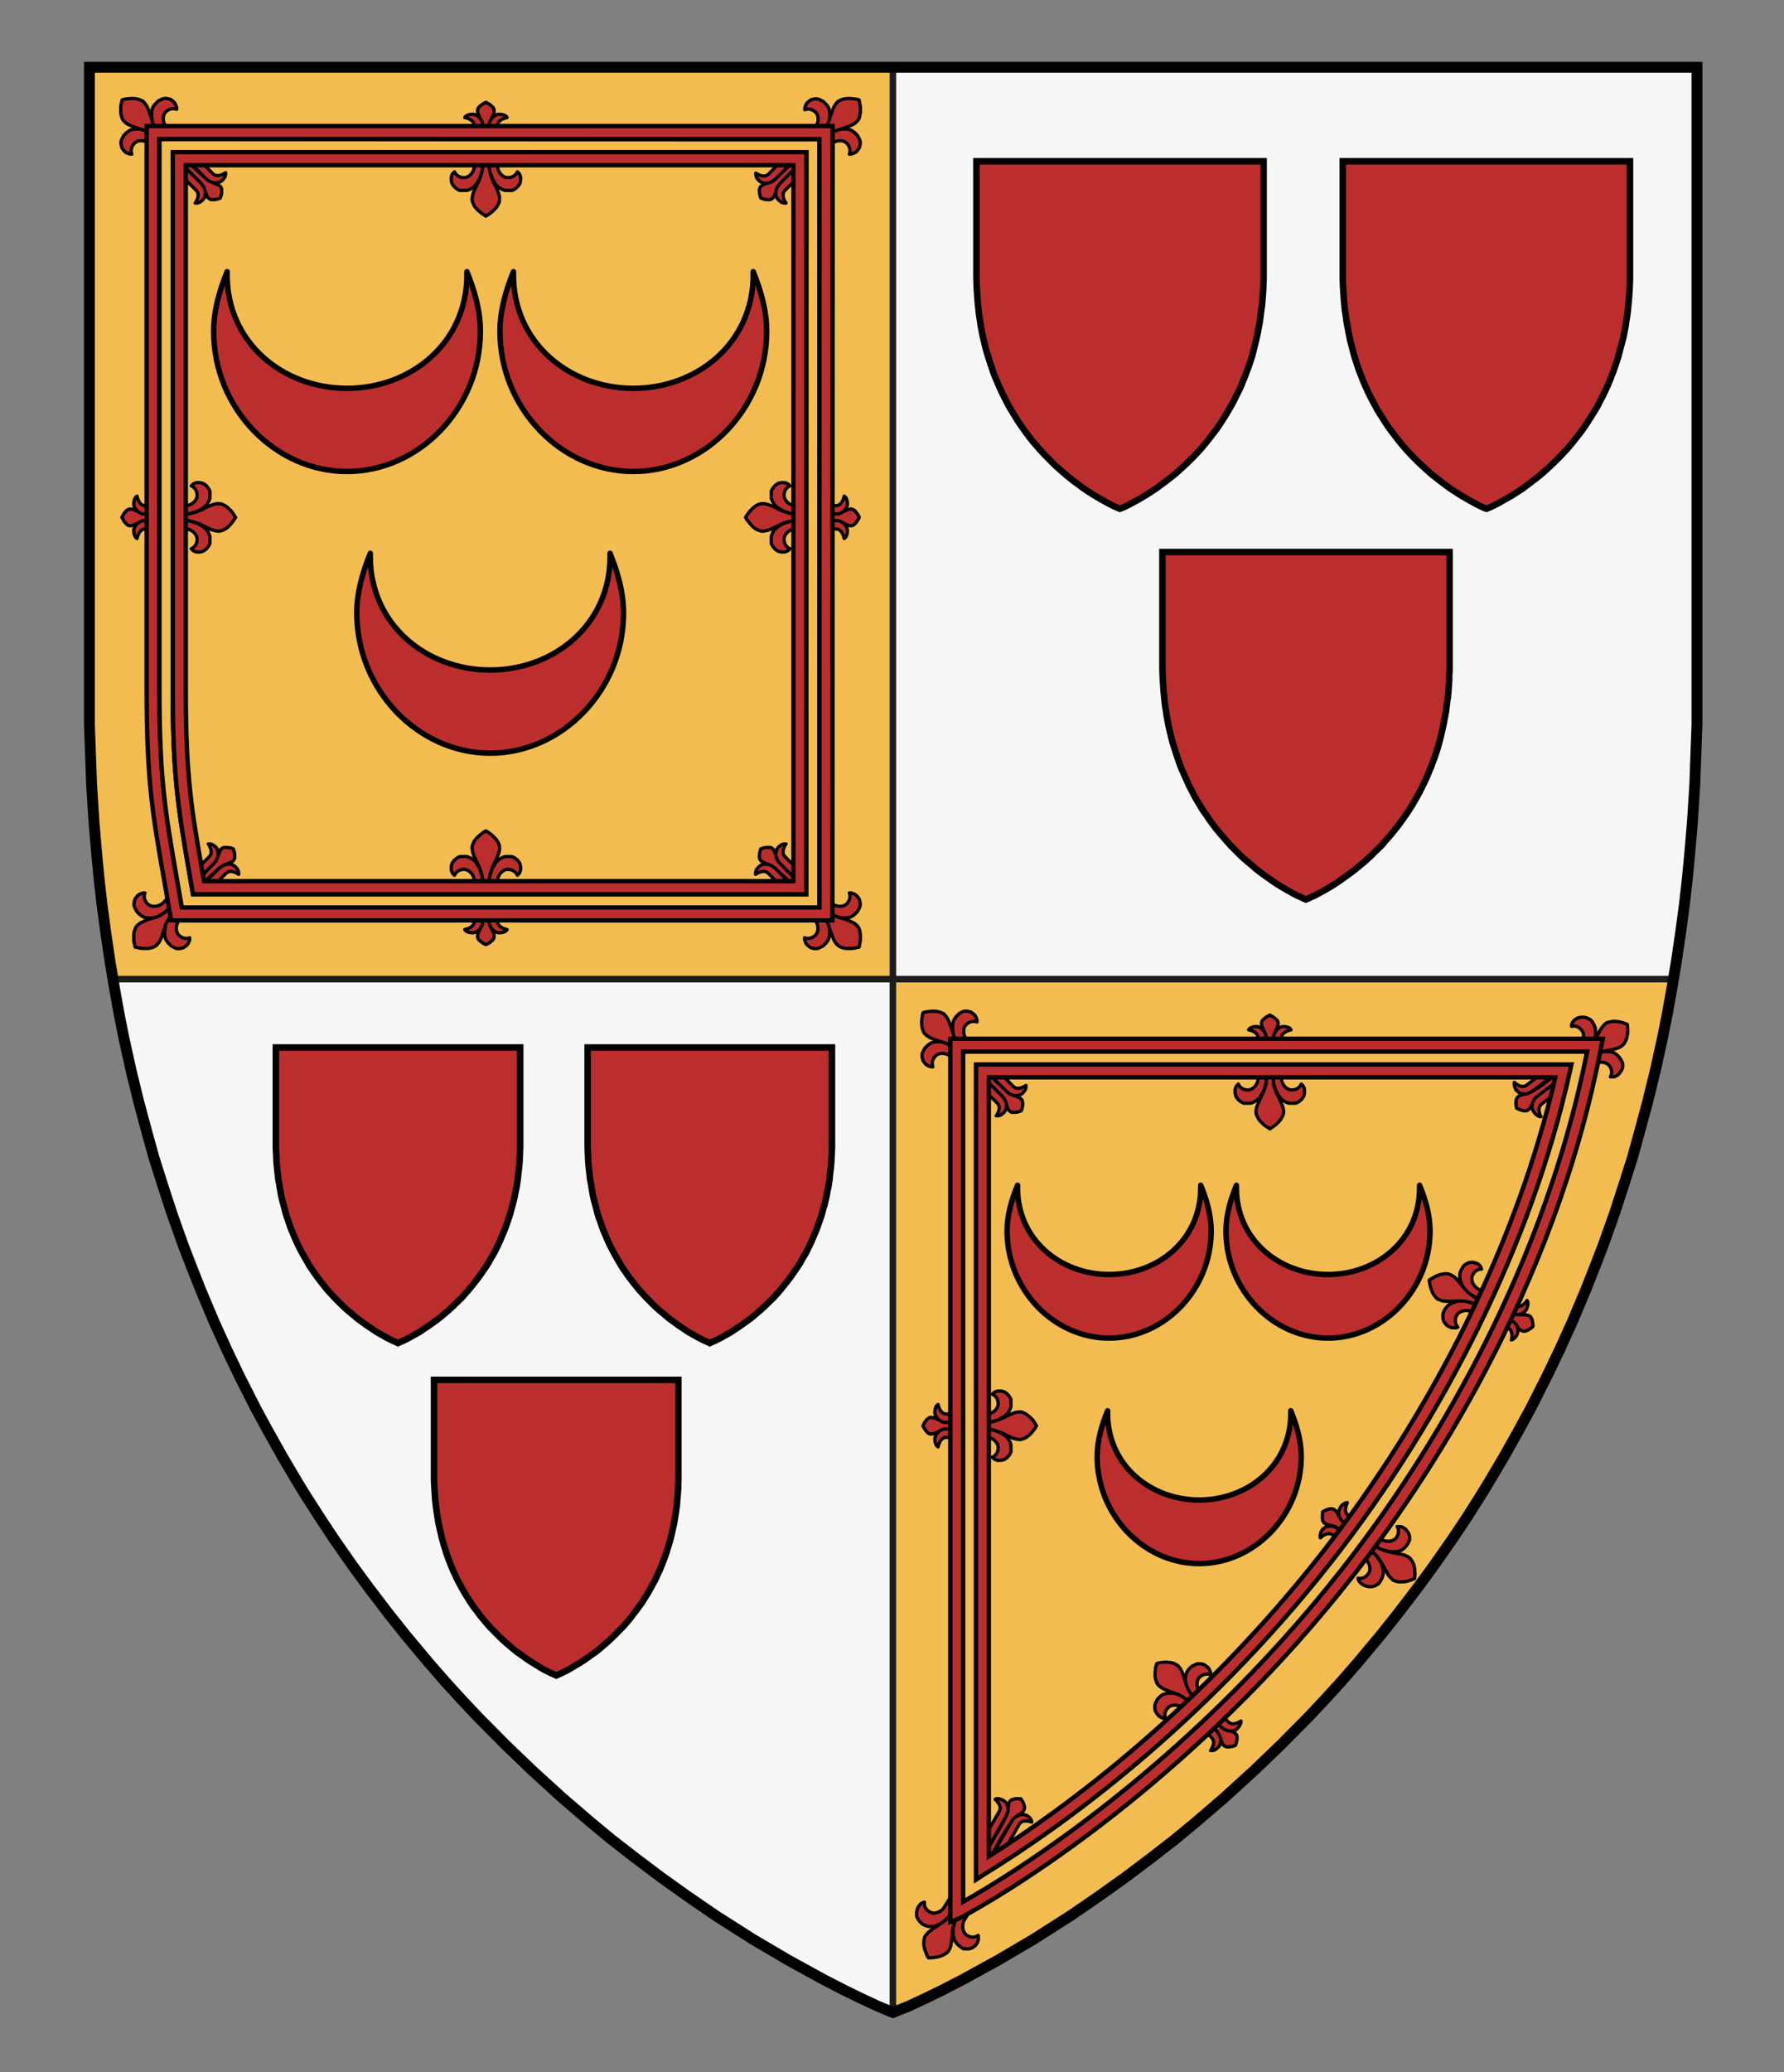 <?xml version="1.0" encoding="UTF-8" standalone="no"?>
<!-- Generator: Adobe Illustrator 16.0.0, SVG Export Plug-In . SVG Version: 6.00 Build 0)  -->

<svg
   xmlns:dc="http://purl.org/dc/elements/1.1/"
   xmlns:cc="http://creativecommons.org/ns#"
   xmlns:rdf="http://www.w3.org/1999/02/22-rdf-syntax-ns#"
   xmlns:svg="http://www.w3.org/2000/svg"
   xmlns="http://www.w3.org/2000/svg"
   xmlns:sodipodi="http://sodipodi.sourceforge.net/DTD/sodipodi-0.dtd"
   xmlns:inkscape="http://www.inkscape.org/namespaces/inkscape"
   version="1.1"
   id="Layer_1"
   x="0px"
   y="0px"
   width="820px"
   height="952px"
   viewBox="0 0 820 952"
   enable-background="new 0 0 820 952"
   xml:space="preserve"
   inkscape:version="0.92.2 (5c3e80d, 2017-08-06)"
   sodipodi:docname="Seton Abercorn.svg"><rect x="0" y="0" width="820" height="952" fill="#808080" stroke="none"/><defs
     id="defs17" /><sodipodi:namedview
     pagecolor="#ffffff"
     bordercolor="#666666"
     borderopacity="1"
     objecttolerance="10"
     gridtolerance="10"
     guidetolerance="10"
     inkscape:pageopacity="0"
     inkscape:pageshadow="2"
     inkscape:window-width="640"
     inkscape:window-height="480"
     id="namedview15"
     showgrid="false"
     inkscape:zoom="0.24789916"
     inkscape:cx="410"
     inkscape:cy="476"
     inkscape:window-x="0"
     inkscape:window-y="0"
     inkscape:window-maximized="0"
     inkscape:current-layer="Layer_1" /><g
     transform="translate(-400,466)"
     id="g1134"><g
       id="Layer_1_2_"><g
         id="Layer_4"><g
           id="Layer_3_2_"><g
             id="Layer_1_3_"><path
               style="fill:#f2bc51"
               d="m 1179.4,-435.1 c 0,0 0,270.8 0,286.7 0,463.8 -369.3,606.9 -369.3,606.9 0,0 -368.7,-143.1 -368.7,-606.9 0,-15.9 0,-286.7 0,-286.7 z"
               id="path2"
               inkscape:connector-curvature="0" /></g></g></g></g><g
       id="g14"><g
         id="g12"><polygon
           style="fill:#f6f6f6;stroke:#1d1d1b;stroke-width:3;stroke-miterlimit:10"
           points="1169.2,-16.2 810.4,-16.2 810.4,-435.1 1180,-435.1 1180,-133.1 1179.4,-116.8 1179,-105.6 1177.9,-88.3 1176.7,-74.2 1175.6,-62.7 1174.3,-51.1 1172.5,-37.6 1170.5,-24.1 "
           id="polygon8" /><polygon
           style="fill:#f6f6f6;stroke:#1d1d1b;stroke-width:3;stroke-miterlimit:10"
           points="487.9,115.6 484.3,106.3 479.1,91.7 474.7,78.2 470.7,65.6 467.2,52.9 463.8,40.3 460.2,25.6 457,11.1 454.7,-0.4 452.6,-12.1 451.9,-16.2 810.4,-16.2 810.4,458.5 803.4,455.6 795.7,452 787.9,448.2 778.4,443.3 762.2,434.4 745.9,424.8 729.1,414.1 715.7,404.9 703.8,396.4 691.7,387.3 680.9,378.9 671.7,371.3 658.3,359.8 644.7,347.4 632.6,335.8 619.7,322.8 611.8,314.4 604.6,306.5 597.2,298 586.4,285.1 578.6,275.3 569.5,263.4 562.1,253.3 553.5,241 547.3,231.6 540.6,221.2 536.8,215 529.7,203 523.7,192.3 517.7,181.3 510.1,166.3 504.3,154.2 498.7,141.9 492.2,126.5 "
           id="polygon10" /></g></g><g
       transform="matrix(-1,0,0,1,1621.1,0)"
       id="g19"><polygon
         style="fill:#bc2e2e;stroke:#000000;stroke-width:3;stroke-miterlimit:10"
         points="1065.2,132.3 1067.1,130.4 1068.3,129.1 1069.4,127.9 1070.6,126.6 1072.2,124.6 1073.4,123.1 1074.8,121.3 1075.9,119.8 1077.2,117.9 1078.2,116.5 1079.2,114.9 1079.7,114 1080.8,112.1 1081.7,110.5 1082.6,108.9 1083.8,106.6 1084.7,104.7 1085.5,102.9 1086.5,100.5 1087.2,98.9 1087.7,97.5 1088.5,95.2 1089.2,93.2 1089.8,91.3 1090.3,89.3 1090.8,87.4 1091.4,85.2 1091.9,83 1092.2,81.2 1092.5,79.5 1092.8,77.6 1093.2,75.6 1093.4,73.5 1093.6,71.8 1093.8,70 1094,67.9 1094.1,65.3 1094.2,63.6 1094.3,61.1 1094.3,15.2 982,15.2 982,61.1 982.1,63.6 982.2,65.3 982.3,67.9 982.5,70 982.7,71.8 982.9,73.5 983.1,75.6 983.4,77.6 983.7,79.5 984.1,81.2 984.4,83 984.9,85.2 985.5,87.4 986,89.3 986.5,91.3 987.1,93.2 987.8,95.2 988.6,97.5 989.1,98.9 989.8,100.5 990.8,102.9 991.6,104.7 992.5,106.6 993.6,108.9 994.5,110.5 995.5,112.1 996.5,114 997.1,114.9 998.1,116.5 999.1,117.9 1000.4,119.8 1001.5,121.3 1002.9,123.1 1004.1,124.6 1005.7,126.6 1006.9,127.9 1007.9,129.1 1009.1,130.4 1011.1,132.3 1012.9,134.1 1015,136 1017,137.7 1018.4,138.9 1020.1,140.2 1021.9,141.5 1023.7,142.8 1025.8,144.2 1028.3,145.9 1030.8,147.3 1033.3,148.7 1034.7,149.4 1035.9,150 1037.1,150.5 1038.2,151 1039.2,150.5 1040.4,150 1041.6,149.4 1043,148.7 1045.5,147.3 1048,145.9 1050.5,144.2 1052.6,142.8 1054.4,141.5 1056.2,140.2 1057.8,138.9 1059.2,137.7 1061.3,136 1063.4,134.1 "
         id="polygon17" /></g><g
       id="Layer_4_2_"><g
         id="g23"><polygon
           style="fill:none;stroke:#000000;stroke-width:5;stroke-miterlimit:10"
           points="940.2,378.9 949.4,371.3 962.8,359.8 976.4,347.4 988.5,335.8 1001.4,322.8 1009.3,314.4 1016.5,306.5 1023.9,298 1034.7,285.1 1042.5,275.3 1051.6,263.4 1059,253.3 1067.6,241 1073.9,231.6 1080.5,221.2 1084.3,215 1091.4,203 1097.4,192.3 1103.4,181.3 1111,166.3 1116.8,154.2 1122.4,141.9 1128.9,126.5 1133.2,115.6 1136.8,106.3 1142,91.7 1146.4,78.2 1150.4,65.6 1153.9,52.9 1157.3,40.3 1160.9,25.6 1164.1,11.1 1166.4,-0.4 1168.5,-12.1 1170.5,-24.1 1172.5,-37.6 1174.3,-51.1 1175.6,-62.7 1176.7,-74.2 1177.9,-88.3 1179,-105.6 1179.4,-116.8 1180,-133.1 1180,-435.1 441.1,-435.1 441.1,-133.1 441.7,-116.8 442.1,-105.6 443.2,-88.3 444.4,-74.2 445.5,-62.7 446.8,-51.1 448.6,-37.6 450.6,-24.1 452.6,-12.1 454.7,-0.4 457,11.1 460.2,25.6 463.8,40.3 467.2,52.9 470.7,65.6 474.7,78.2 479.1,91.7 484.3,106.3 487.9,115.6 492.2,126.5 498.7,141.9 504.3,154.2 510.1,166.3 517.7,181.3 523.7,192.3 529.7,203 536.8,215 540.6,221.2 547.3,231.6 553.5,241 562.1,253.3 569.5,263.4 578.6,275.3 586.4,285.1 597.2,298 604.6,306.5 611.8,314.4 619.7,322.8 632.6,335.8 644.7,347.4 658.3,359.8 671.7,371.3 680.9,378.9 691.7,387.3 703.8,396.4 715.7,404.9 729.1,414.1 745.9,424.8 762.2,434.4 778.4,443.3 787.9,448.2 795.7,452 803.4,455.6 810.4,458.5 817.7,455.6 825.4,452 833.2,448.2 842.7,443.3 858.9,434.4 875.2,424.8 892,414.1 905.4,404.9 917.3,396.4 929.4,387.3 "
           id="polygon21" /></g></g><g
       transform="matrix(-1,0,0,1,1621.1,0)"
       id="g23-0"><polygon
         style="fill:#bc2e2e;stroke:#000000;stroke-width:3;stroke-miterlimit:10"
         points="992.4,285 994.4,283 995.6,281.8 996.7,280.6 997.8,279.3 999.5,277.3 1000.7,275.8 1002,274 1003.2,272.5 1004.5,270.6 1005.4,269.2 1006.4,267.6 1007,266.7 1008.1,264.8 1009,263.2 1009.9,261.5 1011.1,259.3 1011.9,257.4 1012.8,255.6 1013.8,253.2 1014.4,251.6 1015,250.1 1015.8,247.9 1016.4,245.9 1017,244 1017.6,242 1018.1,240.1 1018.6,237.9 1019.1,235.7 1019.5,233.9 1019.8,232.1 1020.1,230.3 1020.4,228.3 1020.7,226.2 1020.9,224.5 1021.1,222.7 1021.2,220.6 1021.4,217.9 1021.5,216.2 1021.6,213.8 1021.6,167.9 909.3,167.9 909.3,213.8 909.4,216.2 909.4,217.9 909.6,220.6 909.8,222.7 909.9,224.5 910.1,226.2 910.4,228.3 910.7,230.3 911,232.1 911.3,233.9 911.7,235.7 912.2,237.9 912.7,240.1 913.2,242 913.8,244 914.4,245.9 915,247.9 915.8,250.1 916.4,251.6 917,253.2 918,255.6 918.9,257.4 919.7,259.3 920.9,261.5 921.8,263.2 922.7,264.8 923.8,266.7 924.4,267.6 925.4,269.2 926.3,270.6 927.7,272.5 928.8,274 930.2,275.8 931.3,277.3 933,279.3 934.1,280.6 935.2,281.8 936.4,283 938.4,285 940.2,286.8 942.3,288.7 944.3,290.4 945.7,291.6 947.3,292.9 949.2,294.2 951,295.5 953,296.9 955.6,298.5 958.1,300 960.5,301.4 962,302.1 963.2,302.7 964.3,303.2 965.4,303.7 966.5,303.2 967.7,302.7 968.8,302.1 970.3,301.4 972.8,300 975.2,298.5 977.8,296.9 979.8,295.5 981.6,294.2 983.5,292.9 985.1,291.6 986.5,290.4 988.5,288.7 990.6,286.8 "
         id="polygon21-6" /></g><g
       transform="matrix(-1,0,0,1,1621.1,0)"
       id="g31"><polygon
         style="fill:#bc2e2e;stroke:#000000;stroke-width:3;stroke-miterlimit:10"
         points="738.1,-254.2 740.4,-256.5 741.8,-258 743.1,-259.4 744.4,-260.9 746.4,-263.2 747.8,-265 749.4,-267.1 750.7,-268.9 752.2,-271.1 753.4,-272.8 754.5,-274.7 755.2,-275.8 756.5,-277.9 757.6,-279.8 758.6,-281.8 760,-284.5 761,-286.6 762,-288.8 763.2,-291.6 764,-293.5 764.6,-295.2 765.5,-297.8 766.3,-300.2 767,-302.4 767.7,-304.7 768.3,-307 768.9,-309.6 769.5,-312.2 769.9,-314.2 770.3,-316.3 770.6,-318.5 771,-320.9 771.3,-323.3 771.5,-325.4 771.7,-327.4 771.9,-329.9 772.1,-333 772.2,-335 772.3,-337.9 772.3,-391.9 640.3,-391.9 640.3,-337.9 640.4,-335 640.5,-333 640.7,-329.9 640.9,-327.4 641.1,-325.4 641.4,-323.3 641.7,-320.9 642,-318.5 642.4,-316.3 642.8,-314.2 643.2,-312.2 643.8,-309.6 644.4,-307 645,-304.7 645.6,-302.4 646.3,-300.2 647.1,-297.8 648.1,-295.2 648.7,-293.5 649.5,-291.6 650.6,-288.8 651.6,-286.6 652.7,-284.5 654,-281.8 655.1,-279.8 656.2,-277.9 657.4,-275.8 658.1,-274.7 659.3,-272.8 660.4,-271.1 661.9,-268.9 663.3,-267.1 664.9,-265 666.3,-263.2 668.2,-260.9 669.5,-259.4 670.8,-258 672.2,-256.5 674.5,-254.2 676.7,-252.1 679.1,-249.9 681.5,-247.8 683.2,-246.5 685.1,-245 687.3,-243.4 689.4,-241.8 691.8,-240.2 694.8,-238.3 697.7,-236.6 700.6,-235 702.3,-234.1 703.7,-233.4 705.1,-232.8 706.4,-232.3 707.6,-232.8 709,-233.4 710.4,-234.1 712.1,-235 715,-236.6 717.9,-238.3 720.9,-240.2 723.3,-241.8 725.4,-243.4 727.6,-245 729.5,-246.5 731.1,-247.8 733.5,-249.9 736,-252.1 "
         id="polygon29" /></g><g
       id="g184"><g
         id="Layer_1_1_"><g
           id="g34"><g
             id="g32"><polygon
               style="fill:#bc2e2e;stroke:#000000;stroke-width:1.5;stroke-linejoin:round;stroke-miterlimit:10"
               points="826.2,432.5 825.7,431.3 825.3,430.2 824.9,429 824.7,428 824.6,427 824.6,426.2 824.7,425.2 824.8,424.6 825,423.9 825.3,423.4 825.5,423.1 825.9,422.6 826.2,422.2 826.6,421.8 827.1,421.4 827.6,421 828.1,420.6 828.5,420.3 829.5,419.6 830.5,419 831.5,418.3 832.4,417.7 833.7,416.7 834.7,415.9 835.8,414.8 836.4,413.9 837,413.3 837.6,412.4 838.2,411.5 839.4,409.4 857.7,377 859.1,374.7 859.6,373.7 860.1,372.9 861.1,371.1 861.5,370.3 861.9,369.4 862.1,368.9 863.2,365.7 863.3,365.2 863.4,364.7 863.4,364.3 863.5,363.8 863.5,363.4 863.5,363.1 863.6,362.7 863.8,362.3 863.9,362 864.1,361.7 864.2,361.5 864.3,361.3 864.5,361.2 864.7,361 865.1,360.8 865.5,360.6 865.8,360.6 866.1,360.5 866.5,360.4 867.1,360.3 867.4,360.3 867.9,360.3 868.3,360.3 868.7,360.3 869.1,360.4 869.3,360.4 869.4,360.6 869.6,360.9 869.8,361.2 870,361.6 870.3,362 870.4,362.4 870.6,362.9 870.7,363.2 870.8,363.6 870.9,363.9 870.9,364.3 870.9,364.7 870.9,365 870.8,365.2 870.7,365.4 870.6,365.6 870.4,365.9 870.3,366.1 869.9,366.5 869.6,366.8 869.4,366.9 869,367.2 868.7,367.4 868.3,367.7 868,368 867.5,368.3 865.2,370.7 864.9,371.2 864.3,372 863.8,372.7 862.6,374.4 862.1,375.2 861.5,376.1 860.1,378.5 841.8,410.9 840.6,412.9 840.1,413.9 839.6,414.8 839.3,415.6 838.8,416.7 838.4,418.1 838.1,419.4 837.8,420.9 837.7,422.1 837.6,423.3 837.5,424.4 837.4,425.6 837.3,426.2 837.2,426.7 837.1,427.4 837,428 836.8,428.5 836.6,429.1 836.4,429.5 836.2,429.9 835.9,430.4 835.4,430.9 834.9,431.3 834,431.9 833.3,432.2 832.4,432.6 831.4,432.9 830.2,433.1 829,433.3 827.8,433.4 826.7,433.4 "
               id="polygon26" /><path
               style="fill:#bc2e2e;stroke:#000000;stroke-width:1.5;stroke-linejoin:round;stroke-miterlimit:10"
               d="m 836.8,413.4 -0.2,0.3 -0.2,0.3 -0.2,0.2 -0.2,0.3 -0.2,0.2 -0.2,0.2 -0.2,0.2 -0.3,0.3 -0.2,0.2 -0.3,0.3 -0.2,0.2 -0.3,0.3 -0.3,0.2 -0.4,0.3 -0.2,0.2 -0.4,0.2 -0.3,0.2 -0.3,0.2 -0.4,0.2 -0.3,0.2 -0.4,0.2 -0.3,0.1 -0.3,0.1 -0.3,0.1 -0.3,0.1 -0.3,0.1 -0.3,0.1 -0.4,0.1 h -0.3 -0.4 -0.4 -0.5 -0.4 -0.3 l -0.3,-0.1 -0.3,-0.1 -0.3,-0.1 -0.3,-0.1 -0.2,-0.1 -0.3,-0.1 -0.2,-0.1 -0.2,-0.1 -0.6,-0.4 -0.2,-0.1 -0.1,-0.1 -0.1,-0.1 -0.2,-0.2 -0.2,-0.2 -0.2,-0.2 -0.1,-0.1 -0.1,-0.1 -0.1,-0.1 -0.1,-0.2 -0.2,-0.2 -0.1,-0.2 -0.1,-0.2 -0.2,-0.3 -0.2,-0.3 -0.2,-0.4 -0.1,-0.4 -0.1,-0.4 v -0.3 -0.4 -0.5 -0.4 l 0.1,-0.4 0.1,-0.4 0.1,-0.5 0.1,-0.3 0.1,-0.3 0.1,-0.2 0.3,-0.5 0.3,-0.4 0.2,-0.3 0.2,-0.2 0.2,-0.2 0.2,-0.2 0.2,-0.1 0.3,-0.2 0.3,-0.1 0.3,-0.1 0.2,-0.1 0.3,-0.1 c 0,0 -0.6,2.8 2.4,4.5 2.1,1.3 5.4,0.1 6.8,-2.3 0.9,-1.5 1.2,-2 2.1,-3.4 1.6,-2.7 21.6,-37.9 23.1,-40.5 1.6,-2.6 -1.9,-5.5 -1.9,-5.5 l 0.2,-0.1 0.2,-0.1 0.3,-0.1 h 0.3 0.3 0.4 l 0.3,0.1 0.4,0.1 0.3,0.1 0.3,0.1 0.4,0.2 0.5,0.3 0.3,0.2 0.3,0.2 0.2,0.2 0.2,0.2 0.2,0.2 0.2,0.3 0.1,0.2 0.1,0.3 0.1,0.3 0.1,0.3 0.1,0.3 0.1,0.3 v 0.3 0.3 0.4 0.3 0.4 0.2 0.2 l -0.1,0.3 -0.1,0.2 -0.1,0.2 -0.1,0.2 -0.1,0.3 -0.1,0.1 -0.1,0.3 -0.1,0.2 -0.1,0.3 -25.4,44.7 z"
               id="path28"
               inkscape:connector-curvature="0" /><path
               style="fill:#bc2e2e;stroke:#000000;stroke-width:1.5;stroke-linejoin:round;stroke-miterlimit:10"
               d="m 839.6,415.1 -0.1,0.3 -0.2,0.4 -0.1,0.3 -0.1,0.3 -0.1,0.3 -0.1,0.3 -0.1,0.3 -0.1,0.4 -0.1,0.3 -0.1,0.4 -0.1,0.3 -0.1,0.4 -0.1,0.4 -0.1,0.5 v 0.3 0.4 0.3 0.3 0.5 0.4 0.4 0.3 0.3 l 0.1,0.3 0.1,0.3 0.1,0.3 0.1,0.3 0.1,0.4 0.1,0.3 0.1,0.3 0.2,0.3 0.3,0.5 0.2,0.3 0.2,0.2 0.2,0.3 0.2,0.2 0.2,0.2 0.2,0.2 0.1,0.1 0.2,0.2 0.2,0.1 0.2,0.2 0.6,0.4 0.2,0.1 0.1,0.1 0.1,0.1 0.2,0.1 0.2,0.1 0.2,0.1 0.2,0.1 h 0.2 0.2 0.2 0.3 0.2 0.2 0.3 0.3 0.4 l 0.4,-0.1 0.4,-0.1 0.2,-0.1 0.3,-0.1 0.5,-0.2 0.3,-0.2 0.3,-0.2 0.3,-0.2 0.4,-0.4 0.2,-0.3 0.2,-0.2 0.1,-0.2 0.3,-0.5 0.2,-0.5 0.1,-0.3 0.1,-0.3 0.1,-0.3 v -0.3 -0.2 -0.4 -0.3 -0.3 -0.2 l -0.1,-0.3 c 0,0 -2.2,1.8 -5.1,0 -2.1,-1.3 -2.6,-4.8 -1.2,-7.1 0.9,-1.5 1.2,-2 2.1,-3.5 1.6,-2.7 21.6,-37.9 23.1,-40.5 1.6,-2.6 5.7,-0.9 5.7,-0.9 v -0.2 -0.2 l -0.1,-0.3 -0.1,-0.3 -0.1,-0.2 -0.2,-0.4 -0.2,-0.2 -0.3,-0.3 -0.2,-0.2 -0.2,-0.2 -0.4,-0.3 -0.5,-0.3 -0.3,-0.1 -0.3,-0.1 -0.3,-0.1 -0.3,-0.1 h -0.3 -0.3 -0.3 -0.3 -0.3 l -0.3,0.1 -0.3,0.1 -0.3,0.1 -0.3,0.1 -0.3,0.1 -0.3,0.2 -0.2,0.1 -0.3,0.2 -0.2,0.2 -0.2,0.1 -0.2,0.2 -0.2,0.2 -0.1,0.1 -0.1,0.1 -0.2,0.2 -0.1,0.1 -0.2,0.2 -0.1,0.2 -0.2,0.3 -25.3,44.2 z"
               id="path30"
               inkscape:connector-curvature="0" /></g></g><g
           id="g76"><g
             id="g42"><polygon
               style="fill:#bc2e2e;stroke:#000000;stroke-width:1.5;stroke-linejoin:round;stroke-miterlimit:10"
               points="984.5,52 985.6,51.3 986.5,50.6 987.4,49.7 988.1,49 988.7,48.2 989.1,47.5 989.6,46.6 989.8,46 990,45.3 990,44.7 990,44.3 989.9,43.8 989.8,43.2 989.7,42.7 989.5,42.1 989.3,41.5 989,40.9 988.8,40.4 988.3,39.3 987.8,38.3 987.3,37.2 986.8,36.2 986.2,34.7 985.8,33.4 985.4,32 985.3,30.9 985.2,30 985.1,29 985,27.9 985,25.5 985,20.6 985.1,17.8 985.1,16.8 985.1,15.8 985.2,13.8 985.3,12.9 985.4,11.9 985.5,11.3 986.2,8 986.4,7.5 986.6,7.1 986.7,6.7 986.9,6.3 987.1,5.9 987.2,5.6 987.3,5.3 987.4,4.8 987.5,4.5 987.5,4.1 987.5,3.9 987.5,3.7 987.4,3.5 987.3,3.2 987.1,2.8 986.8,2.5 986.6,2.3 986.3,2 986,1.8 985.6,1.5 985.3,1.2 984.9,1 984.5,0.8 984.2,0.6 983.8,0.4 983.7,0.3 983.5,0.4 983.1,0.6 982.8,0.8 982.4,1 982,1.2 981.7,1.5 981.3,1.8 981,2 980.7,2.3 980.5,2.5 980.2,2.8 980,3.2 979.9,3.5 979.9,3.7 979.8,3.9 979.8,4.1 979.8,4.5 979.9,4.8 980,5.3 980.1,5.6 980.2,5.9 980.4,6.3 980.6,6.7 980.7,7.1 980.9,7.5 981.1,8 981.8,11.3 981.9,11.9 982,12.9 982.1,13.8 982.2,15.8 982.2,16.8 982.2,17.8 982.3,20.6 982.3,25.5 982.3,27.9 982.2,29 982.1,30 982,30.9 981.9,32 981.5,33.4 981.1,34.7 980.5,36.2 980,37.2 979.5,38.3 979,39.3 978.5,40.4 978.3,40.9 978,41.5 977.8,42.1 977.6,42.7 977.5,43.2 977.4,43.8 977.3,44.3 977.3,44.7 977.3,45.3 977.5,46 977.7,46.6 978.2,47.5 978.6,48.2 979.2,49 979.9,49.7 980.8,50.6 981.7,51.3 982.8,52 983.7,52.6 "
               id="polygon36" /><path
               style="fill:#bc2e2e;stroke:#000000;stroke-width:1.5;stroke-linejoin:round;stroke-miterlimit:10"
               d="m 985.3,30.3 v 0.3 0.4 0.3 l 0.1,0.4 0.1,0.3 0.1,0.3 0.1,0.3 0.1,0.4 0.1,0.3 0.1,0.4 0.1,0.3 0.1,0.4 0.1,0.3 0.2,0.4 0.1,0.3 0.2,0.4 0.2,0.3 0.2,0.3 0.2,0.4 0.2,0.3 0.2,0.4 0.2,0.2 0.2,0.3 0.2,0.3 0.2,0.2 0.2,0.2 0.2,0.2 0.3,0.3 0.3,0.2 0.3,0.2 0.3,0.2 0.5,0.3 0.3,0.2 0.3,0.1 0.3,0.1 0.2,0.1 0.3,0.1 0.3,0.1 h 0.2 0.3 0.2 0.3 0.7 0.2 0.2 0.2 0.2 0.2 0.2 0.2 0.2 l 0.2,-0.1 0.2,-0.1 0.2,-0.1 0.2,-0.1 0.2,-0.1 0.3,-0.2 0.3,-0.2 0.3,-0.3 0.3,-0.2 0.3,-0.3 0.2,-0.2 0.2,-0.3 0.3,-0.4 0.2,-0.3 0.2,-0.4 0.1,-0.4 0.1,-0.5 0.1,-0.3 V 36 35.8 35 34.5 l -0.1,-0.4 -0.1,-0.3 -0.1,-0.2 -0.1,-0.3 -0.1,-0.2 -0.2,-0.3 -0.2,-0.2 -0.2,-0.2 -0.2,-0.2 -0.2,-0.2 c 0,0 -0.9,2.7 -4.4,2.7 -2.5,0 -4.7,-2.7 -4.7,-5.4 0,-1.7 0,-2.3 0,-4 0,-3.1 0,-11.3 0,-14.4 0,-3.1 4.4,-3.8 4.4,-3.8 L 993.3,6.9 993.1,6.7 993,6.5 992.8,6.3 992.6,6.2 992.2,6 991.9,5.9 991.5,5.8 991.2,5.7 h -0.3 l -0.5,-0.1 h -0.6 -0.3 l -0.4,0.1 -0.3,0.1 -0.3,0.1 -0.2,0.1 -0.3,0.2 -0.2,0.1 -0.3,0.2 -0.2,0.2 -0.2,0.2 -0.2,0.2 -0.2,0.2 -0.2,0.2 -0.2,0.3 -0.2,0.3 -0.1,0.3 -0.2,0.4 -0.1,0.2 -0.1,0.2 -0.1,0.2 -0.1,0.2 v 0.2 0.2 0.3 0.1 0.3 0.2 0.3 18.6 z"
               id="path38"
               inkscape:connector-curvature="0" /><path
               style="fill:#bc2e2e;stroke:#000000;stroke-width:1.5;stroke-linejoin:round;stroke-miterlimit:10"
               d="m 982,30.3 v 0.3 0.4 0.3 l -0.1,0.4 -0.1,0.3 -0.1,0.3 -0.1,0.3 -0.1,0.4 -0.1,0.3 -0.1,0.4 -0.1,0.3 -0.1,0.4 -0.1,0.3 -0.2,0.4 -0.1,0.3 -0.2,0.4 -0.2,0.3 -0.2,0.3 -0.2,0.4 -0.2,0.3 -0.2,0.4 -0.2,0.2 -0.2,0.3 -0.2,0.3 -0.2,0.2 -0.2,0.2 -0.2,0.2 -0.3,0.3 -0.3,0.2 -0.3,0.2 -0.3,0.2 -0.5,0.3 -0.3,0.2 -0.3,0.1 -0.3,0.1 -0.2,0.1 -0.3,0.1 -0.3,0.1 h -0.2 -0.3 -0.2 -0.3 -0.7 -0.2 -0.2 -0.2 -0.2 -0.2 -0.2 -0.2 -0.2 l -0.2,-0.1 -0.2,-0.1 -0.2,-0.1 -0.2,-0.1 -0.2,-0.1 -0.3,-0.2 -0.3,-0.2 -0.3,-0.3 -0.3,-0.2 -0.3,-0.3 -0.2,-0.2 -0.2,-0.3 -0.3,-0.4 -0.2,-0.3 -0.2,-0.4 -0.1,-0.4 -0.1,-0.5 -0.1,-0.3 V 36 35.8 35 34.5 l 0.1,-0.4 0.1,-0.3 0.1,-0.2 0.1,-0.3 0.1,-0.2 0.2,-0.3 0.2,-0.2 0.2,-0.2 0.2,-0.2 0.2,-0.2 c 0,0 0.9,2.7 4.4,2.7 2.5,0 4.7,-2.7 4.7,-5.4 0,-1.7 0,-2.3 0,-4 0,-3.1 0,-11.3 0,-14.4 0,-3.1 -4.4,-3.8 -4.4,-3.8 l 0.1,-0.2 0.2,-0.2 0.2,-0.2 0.2,-0.2 0.2,-0.1 0.4,-0.2 0.3,-0.1 0.4,-0.1 0.3,-0.1 h 0.3 L 977,5.6 h 0.6 0.3 l 0.4,0.1 0.3,0.1 0.3,0.1 0.1,0.1 0.3,0.2 0.2,0.1 0.3,0.2 0.2,0.2 0.2,0.2 0.2,0.2 0.2,0.2 0.2,0.2 0.2,0.3 0.2,0.3 0.1,0.2 0.2,0.4 0.1,0.2 0.1,0.2 0.1,0.2 0.1,0.2 v 0.2 0.2 0.3 0.1 0.3 0.2 0.3 18.6 z"
               id="path40"
               inkscape:connector-curvature="0" /></g><g
             id="g50"><polygon
               style="fill:#bc2e2e;stroke:#000000;stroke-width:1.5;stroke-linejoin:round;stroke-miterlimit:10"
               points="824,0.2 823.8,1.5 823.7,2.6 823.6,3.9 823.7,4.9 823.8,5.9 824,6.6 824.3,7.6 824.6,8.2 824.9,8.8 825.4,9.2 825.7,9.5 826.1,9.8 826.5,10.1 827,10.4 827.5,10.7 828.2,11 828.7,11.2 829.2,11.4 830.4,11.8 831.4,12.2 832.6,12.6 833.6,13 835.1,13.6 836.3,14.2 837.6,15 838.4,15.7 839.1,16.2 839.9,16.9 840.7,17.6 842.5,19.3 854.1,31 856,33 856.8,33.7 857.4,34.4 858.8,35.9 859.4,36.6 860,37.4 860.3,37.8 862.1,40.7 862.4,41.2 862.6,41.6 862.7,42 862.9,42.4 863,42.8 863.1,43.1 863.3,43.4 863.6,43.9 863.8,44.1 864,44.3 864.2,44.5 864.3,44.6 864.5,44.7 864.8,44.9 865.2,45 865.6,45 865.9,45 866.3,45 866.7,45 867.2,44.9 867.6,44.9 868,44.8 868.5,44.6 868.8,44.5 869.2,44.4 869.4,44.3 869.5,44.1 869.6,43.8 869.7,43.4 869.8,43 869.9,42.5 870,42.2 870.1,41.6 870.1,41.2 870.1,40.9 870.1,40.6 870,40.2 869.9,39.8 869.8,39.5 869.7,39.3 869.6,39.1 869.4,38.9 869.1,38.7 868.9,38.5 868.5,38.2 868.1,38.1 867.9,38 867.5,37.8 867,37.6 866.7,37.5 866.2,37.3 865.7,37.1 862.9,35.3 862.5,34.9 861.7,34.3 861,33.7 859.5,32.3 858.8,31.7 858,31 856.1,29 844.4,17.4 842.7,15.6 842,14.8 841.3,14 840.8,13.4 840.1,12.5 839.3,11.2 838.7,10 838.1,8.5 837.7,7.5 837.3,6.3 836.9,5.3 836.5,4.1 836.3,3.6 836.1,3.1 835.8,2.5 835.5,1.9 835.2,1.4 834.9,1 834.6,0.6 834.3,0.3 833.9,-0.2 833.3,-0.5 832.7,-0.8 831.7,-1.1 831,-1.3 830,-1.4 829,-1.5 827.7,-1.4 826.6,-1.3 825.3,-1.1 824.3,-0.8 "
               id="polygon44" /><path
               style="fill:#bc2e2e;stroke:#000000;stroke-width:1.5;stroke-linejoin:round;stroke-miterlimit:10"
               d="m 838.9,16.1 -0.2,-0.2 -0.3,-0.3 -0.2,-0.2 -0.3,-0.2 -0.2,-0.2 -0.3,-0.2 -0.3,-0.2 -0.3,-0.2 -0.3,-0.2 -0.3,-0.2 -0.2,-0.1 -0.4,-0.2 -0.3,-0.2 -0.4,-0.2 -0.3,-0.1 -0.4,-0.1 -0.3,-0.1 -0.3,-0.1 -0.4,-0.1 -0.4,-0.1 -0.4,-0.1 h -0.3 -0.3 -0.4 -0.3 -0.3 -0.3 -0.4 -0.3 l -0.4,0.1 -0.3,0.1 -0.5,0.1 -0.3,0.1 -0.3,0.1 -0.3,0.2 -0.2,0.1 -0.3,0.2 -0.2,0.2 -0.2,0.1 -0.3,0.2 -0.2,0.2 -0.2,0.2 -0.5,0.5 -0.2,0.2 -0.1,0.1 -0.1,0.1 -0.2,0.2 -0.1,0.2 -0.1,0.2 -0.1,0.2 -0.1,0.2 -0.1,0.2 -0.1,0.2 -0.1,0.2 -0.1,0.2 -0.1,0.2 -0.1,0.3 -0.1,0.3 -0.1,0.4 v 0.4 0.4 0.3 l 0.1,0.4 0.1,0.5 0.1,0.4 0.1,0.4 0.2,0.3 0.3,0.4 0.2,0.3 0.2,0.2 0.1,0.2 0.4,0.4 0.4,0.3 0.3,0.2 0.3,0.1 0.2,0.1 0.3,0.1 0.2,0.1 0.4,0.1 0.3,0.1 h 0.3 0.2 0.3 c 0,0 -1.2,-2.5 1.2,-5 1.8,-1.8 5.3,-1.4 7.2,0.5 1.2,1.2 1.6,1.6 2.8,2.8 2.2,2.2 16.2,16.2 18.4,18.4 2.2,2.2 -0.5,5.8 -0.5,5.8 h 0.2 0.2 0.3 0.3 l 0.3,-0.1 0.4,-0.1 0.3,-0.1 0.3,-0.2 0.3,-0.2 0.2,-0.2 0.4,-0.3 0.4,-0.4 0.2,-0.2 0.2,-0.3 0.2,-0.3 0.1,-0.3 0.1,-0.3 0.1,-0.3 0.1,-0.3 0.1,-0.3 v -0.3 -0.3 -0.3 -0.3 -0.3 l -0.1,-0.3 -0.1,-0.3 -0.1,-0.3 -0.1,-0.4 -0.1,-0.2 -0.1,-0.2 -0.1,-0.2 -0.1,-0.2 -0.1,-0.2 -0.1,-0.2 -0.2,-0.2 -0.1,-0.1 -0.2,-0.2 L 861,38 860.8,37.7 839.4,16.3 Z"
               id="path46"
               inkscape:connector-curvature="0" /><path
               style="fill:#bc2e2e;stroke:#000000;stroke-width:1.5;stroke-linejoin:round;stroke-miterlimit:10"
               d="m 841.2,13.8 -0.2,-0.2 -0.3,-0.3 -0.2,-0.2 -0.2,-0.3 -0.2,-0.2 -0.2,-0.3 -0.2,-0.3 -0.2,-0.3 -0.2,-0.3 -0.2,-0.3 -0.1,-0.2 -0.2,-0.4 -0.2,-0.3 L 838.4,9.8 838.3,9.5 838.2,9.1 838.1,8.8 838,8.5 V 7.8 L 837.9,7.4 V 7 6.7 6.4 6 5.7 5.4 5.1 4.7 4.4 L 838,4 l 0.1,-0.3 0.1,-0.5 0.1,-0.3 0.1,-0.3 0.2,-0.3 0.1,-0.2 0.2,-0.3 0.2,-0.2 0.1,-0.2 0.2,-0.3 0.2,-0.2 0.2,-0.2 0.5,-0.5 0.2,-0.2 0.1,-0.1 0.1,-0.1 0.2,-0.2 0.2,-0.1 0.2,-0.1 0.2,-0.1 0.2,-0.1 0.2,-0.1 0.2,-0.1 H 842 l 0.2,-0.1 0.2,-0.1 0.3,-0.1 0.3,-0.1 0.4,-0.1 h 0.4 0.4 0.3 l 0.4,0.1 0.5,0.1 0.4,0.1 0.4,0.1 0.3,0.2 0.4,0.3 0.3,0.2 0.2,0.2 0.2,0.1 0.4,0.4 0.3,0.4 0.2,0.3 0.1,0.3 0.1,0.2 0.1,0.3 0.1,0.2 0.1,0.4 0.1,0.3 V 3 3.2 3.5 c 0,0 -2.5,-1.2 -5,1.2 -1.8,1.8 -1.4,5.3 0.5,7.2 1.2,1.2 1.6,1.6 2.8,2.8 2.2,2.2 16.2,16.2 18.4,18.4 2.2,2.2 5.8,-0.5 5.8,-0.5 v 0.2 0.2 0.3 0.3 l -0.1,0.3 -0.1,0.4 -0.1,0.3 -0.2,0.3 -0.2,0.3 -0.2,0.2 -0.3,0.4 -0.4,0.4 -0.2,0.2 -0.3,0.2 -0.3,0.2 -0.3,0.1 -0.3,0.1 -0.3,0.1 -0.3,0.1 -0.3,0.1 h -0.3 -0.3 -0.3 -0.3 -0.3 l -0.3,-0.1 -0.3,-0.1 -0.3,-0.1 -0.4,-0.1 -0.2,-0.1 -0.2,-0.1 -0.2,-0.1 -0.2,-0.1 -0.2,-0.1 -0.2,-0.1 -0.2,-0.2 -0.1,-0.1 -0.2,-0.2 -0.2,-0.1 -0.3,-0.2 -21.4,-21.4 z"
               id="path48"
               inkscape:connector-curvature="0" /></g><g
             id="g58"><polygon
               style="fill:#bc2e2e;stroke:#000000;stroke-width:1.5;stroke-linejoin:round;stroke-miterlimit:10"
               points="932.7,297.9 933.9,297.7 935.1,297.6 936.4,297.6 937.4,297.7 938.4,297.8 939.1,298 940.1,298.4 940.6,298.7 941.2,299 941.7,299.5 941.9,299.8 942.3,300.2 942.6,300.6 942.8,301.1 943.1,301.7 943.4,302.3 943.6,302.9 943.8,303.4 944.2,304.5 944.5,305.6 944.9,306.8 945.3,307.8 945.9,309.3 946.5,310.5 947.2,311.8 947.8,312.7 948.4,313.4 949,314.2 949.7,315 951.4,316.8 954.8,320.3 956.7,322.3 957.5,323 958.2,323.7 959.7,325.1 960.3,325.7 961.1,326.3 961.5,326.7 964.3,328.5 964.8,328.8 965.3,329 965.6,329.1 966.1,329.3 966.5,329.5 966.7,329.6 967.1,329.8 967.5,330 967.7,330.2 968,330.5 968.1,330.6 968.3,330.8 968.3,331 968.5,331.3 968.6,331.7 968.6,332.1 968.6,332.4 968.6,332.8 968.6,333.2 968.5,333.7 968.4,334.1 968.3,334.5 968.2,334.9 968,335.3 967.9,335.7 967.8,335.9 967.6,335.9 967.3,336 966.9,336.1 966.5,336.3 966,336.3 965.6,336.4 965.1,336.5 964.7,336.5 964.4,336.5 964,336.5 963.7,336.4 963.3,336.3 963,336.2 962.8,336.1 962.6,335.9 962.4,335.8 962.2,335.5 962,335.3 961.8,334.8 961.6,334.5 961.5,334.2 961.4,333.8 961.2,333.4 961.1,333 960.9,332.6 960.7,332.1 958.9,329.2 958.6,328.7 958,328 957.4,327.3 956,325.7 955.4,325 954.7,324.2 952.8,322.2 949.4,318.7 947.7,316.9 947,316.2 946.2,315.5 945.5,314.9 944.6,314.3 943.4,313.5 942.2,312.9 940.7,312.2 939.7,311.8 938.5,311.3 937.5,311 936.4,310.5 935.8,310.3 935.3,310.1 934.7,309.8 934.2,309.5 933.7,309.2 933.2,308.8 932.8,308.5 932.6,308.3 932.1,307.8 931.8,307.2 931.5,306.6 931.2,305.6 931,304.9 930.9,303.9 930.9,302.9 931,301.6 931.1,300.4 931.4,299.2 931.7,298.2 "
               id="polygon52" /><path
               style="fill:#bc2e2e;stroke:#000000;stroke-width:1.5;stroke-linejoin:round;stroke-miterlimit:10"
               d="m 948.3,313.1 -0.2,-0.2 -0.3,-0.3 -0.2,-0.2 -0.2,-0.3 -0.2,-0.3 -0.2,-0.3 -0.2,-0.3 -0.2,-0.3 -0.2,-0.3 -0.2,-0.3 -0.1,-0.2 -0.2,-0.4 -0.1,-0.3 -0.2,-0.4 -0.1,-0.3 -0.1,-0.4 -0.1,-0.3 -0.1,-0.3 -0.1,-0.4 -0.1,-0.4 -0.1,-0.4 v -0.3 -0.3 -0.4 -0.3 -0.3 -0.3 -0.4 -0.3 l 0.1,-0.3 0.1,-0.3 0.2,-0.5 0.1,-0.3 0.1,-0.3 0.2,-0.3 0.1,-0.2 0.2,-0.3 0.2,-0.2 0.1,-0.2 0.2,-0.3 0.2,-0.2 0.2,-0.2 0.5,-0.5 0.2,-0.1 0.1,-0.1 0.1,-0.1 0.2,-0.1 0.2,-0.1 0.2,-0.1 0.2,-0.1 0.2,-0.1 0.2,-0.1 0.2,-0.1 0.2,-0.1 0.2,-0.1 0.2,-0.1 0.3,-0.1 0.3,-0.1 h 0.4 0.4 0.4 0.3 l 0.4,0.1 0.5,0.1 0.4,0.1 0.4,0.2 0.3,0.2 0.4,0.3 0.3,0.2 0.2,0.2 0.2,0.1 0.4,0.4 0.3,0.4 0.2,0.3 0.1,0.3 0.1,0.2 0.1,0.3 0.1,0.2 0.1,0.4 v 0.3 0.3 0.2 0.3 c 0,0 -2.5,-1.3 -5,1.1 -1.8,1.7 -1.5,5.2 0.4,7.2 1.2,1.2 1.6,1.7 2.8,2.9 2.1,2.2 7.8,8.1 10,10.4 2.1,2.2 5.8,-0.4 5.8,-0.4 v 0.2 0.2 0.3 l -0.1,0.3 -0.1,0.3 -0.2,0.4 -0.1,0.3 -0.2,0.3 -0.2,0.3 -0.2,0.2 -0.3,0.4 -0.4,0.4 -0.2,0.2 -0.3,0.2 -0.3,0.2 -0.3,0.1 -0.3,0.1 -0.3,0.1 -0.3,0.1 h -0.3 -0.3 -0.3 -0.3 -0.3 -0.3 l -0.3,-0.1 -0.3,-0.1 -0.3,-0.1 -0.4,-0.1 -0.2,-0.1 -0.2,-0.1 -0.2,-0.1 -0.2,-0.1 -0.2,-0.1 -0.2,-0.1 -0.2,-0.2 -0.1,-0.1 -0.2,-0.2 -0.2,-0.1 -0.3,-0.2 -12.9,-13.5 z"
               id="path54"
               inkscape:connector-curvature="0" /><path
               style="fill:#bc2e2e;stroke:#000000;stroke-width:1.5;stroke-linejoin:round;stroke-miterlimit:10"
               d="m 945.9,315.4 -0.2,-0.2 -0.3,-0.3 -0.2,-0.2 -0.3,-0.2 -0.2,-0.2 -0.3,-0.2 -0.3,-0.2 -0.3,-0.2 -0.3,-0.2 -0.3,-0.2 -0.2,-0.1 -0.4,-0.2 -0.3,-0.2 -0.4,-0.2 -0.3,-0.1 -0.4,-0.2 -0.3,-0.1 -0.3,-0.1 -0.4,-0.1 -0.4,-0.1 -0.4,-0.1 h -0.3 -0.3 -0.4 -0.3 -0.3 -0.3 -0.4 -0.3 l -0.4,0.1 -0.3,0.1 -0.5,0.1 -0.3,0.1 -0.3,0.1 -0.3,0.1 -0.2,0.1 -0.3,0.1 -0.2,0.2 -0.2,0.1 -0.3,0.2 -0.2,0.2 -0.2,0.2 -0.5,0.5 -0.2,0.2 -0.1,0.1 -0.1,0.1 -0.2,0.2 -0.1,0.2 -0.1,0.2 -0.1,0.2 -0.1,0.2 -0.1,0.2 -0.1,0.2 -0.1,0.2 -0.1,0.2 -0.1,0.2 -0.1,0.3 -0.1,0.3 -0.1,0.4 v 0.4 0.4 0.3 0.4 l 0.1,0.5 0.1,0.4 0.1,0.4 0.2,0.3 0.3,0.5 0.2,0.3 0.2,0.2 0.1,0.2 0.4,0.4 0.4,0.4 0.3,0.2 0.3,0.2 0.2,0.1 0.3,0.1 0.2,0.1 0.4,0.1 0.3,0.1 h 0.3 0.2 0.3 c 0,0 -1.2,-2.6 1.3,-5 1.8,-1.7 5.3,-1.3 7.2,0.7 1.2,1.2 1.6,1.7 2.8,2.9 2.1,2.2 7.8,8.1 10,10.4 2.1,2.2 -0.6,5.8 -0.6,5.8 h 0.2 0.2 0.3 0.3 l 0.3,-0.1 0.4,-0.1 0.3,-0.1 0.3,-0.2 0.3,-0.2 0.2,-0.2 0.4,-0.3 0.4,-0.4 0.2,-0.2 0.2,-0.3 0.2,-0.3 0.1,-0.2 0.1,-0.3 0.1,-0.3 0.1,-0.3 0.1,-0.3 v -0.3 -0.3 -0.3 -0.3 -0.3 l -0.1,-0.3 -0.1,-0.3 -0.1,-0.3 -0.1,-0.4 -0.1,-0.2 -0.1,-0.2 -0.1,-0.2 -0.1,-0.2 -0.1,-0.2 -0.1,-0.2 -0.1,-0.2 -0.1,-0.1 -0.2,-0.2 -0.1,-0.2 -0.2,-0.3 -12.9,-13.5 z"
               id="path56"
               inkscape:connector-curvature="0" /></g><g
             id="g66"><polygon
               style="fill:#bc2e2e;stroke:#000000;stroke-width:1.5;stroke-linejoin:round;stroke-miterlimit:10"
               points="1057.1,123.2 1057.3,124.4 1057.6,125.5 1058,126.7 1058.4,127.7 1058.9,128.6 1059.3,129.2 1059.9,130 1060.4,130.4 1061,130.9 1061.6,131.1 1061.9,131.2 1062.4,131.4 1062.9,131.6 1063.5,131.7 1064.1,131.7 1064.8,131.8 1065.4,131.8 1065.9,131.8 1067.1,131.8 1068.3,131.7 1069.5,131.7 1070.6,131.7 1072.2,131.8 1073.5,131.9 1075,132.1 1076.1,132.5 1076.9,132.7 1077.9,133 1078.9,133.4 1081.1,134.4 1085.6,136.4 1088.1,137.6 1089.1,138 1089.9,138.4 1091.7,139.4 1092.5,139.8 1093.4,140.3 1093.9,140.6 1096.6,142.6 1097,143 1097.3,143.3 1097.6,143.6 1097.9,144 1098.1,144.3 1098.3,144.5 1098.6,144.7 1099,145.1 1099.3,145.2 1099.6,145.4 1099.8,145.4 1100,145.5 1100.2,145.5 1100.6,145.6 1101,145.5 1101.4,145.4 1101.7,145.3 1102,145.2 1102.3,145 1102.8,144.7 1103.2,144.5 1103.5,144.3 1103.9,144 1104.2,143.8 1104.5,143.5 1104.6,143.4 1104.6,143.2 1104.6,142.8 1104.6,142.4 1104.5,142 1104.5,141.6 1104.4,141.2 1104.3,140.6 1104.2,140.3 1104.1,139.9 1103.9,139.6 1103.7,139.3 1103.5,138.9 1103.3,138.7 1103.1,138.6 1102.9,138.5 1102.7,138.4 1102.4,138.2 1102.1,138.2 1101.6,138.1 1101.2,138 1100.9,138 1100.5,138 1100,138 1099.7,138 1099.2,138 1098.6,137.9 1095.3,137.3 1094.8,137.1 1093.9,136.8 1093,136.5 1091.1,135.7 1090.2,135.4 1089.2,135 1086.7,133.9 1082.2,131.9 1080,130.9 1079,130.4 1078.1,129.9 1077.4,129.5 1076.4,128.9 1075.3,128 1074.3,127.1 1073.2,125.9 1072.4,125.1 1071.6,124.1 1070.9,123.3 1070.1,122.4 1069.8,122 1069.4,121.5 1068.9,121 1068.4,120.6 1068,120.3 1067.5,120 1067,119.7 1066.7,119.6 1066.1,119.3 1065.4,119.2 1064.8,119.1 1063.8,119.2 1063,119.3 1062.1,119.5 1061.1,119.8 1059.9,120.3 1058.9,120.9 1057.8,121.5 1056.9,122.1 "
               id="polygon60" /><path
               style="fill:#bc2e2e;stroke:#000000;stroke-width:1.5;stroke-linejoin:round;stroke-miterlimit:10"
               d="m 1076.6,132.7 -0.3,-0.1 -0.4,-0.1 -0.3,-0.1 -0.3,-0.1 -0.3,-0.1 -0.3,-0.1 -0.3,-0.1 -0.4,-0.1 -0.3,-0.1 -0.4,-0.1 h -0.3 -0.4 -0.4 -0.5 -0.3 -0.4 -0.3 -0.3 l -0.5,0.1 -0.4,0.1 -0.4,0.1 -0.3,0.1 -0.3,0.1 -0.3,0.1 -0.3,0.1 -0.2,0.1 -0.3,0.1 -0.4,0.2 -0.3,0.2 -0.3,0.2 -0.3,0.2 -0.4,0.3 -0.3,0.2 -0.2,0.2 -0.2,0.3 -0.2,0.2 -0.2,0.2 -0.2,0.2 -0.1,0.2 -0.2,0.3 -0.1,0.2 -0.1,0.2 -0.3,0.7 -0.1,0.2 -0.1,0.2 v 0.2 l -0.1,0.2 -0.1,0.2 v 0.2 0.2 0.2 0.2 0.2 0.3 0.2 0.2 0.3 l 0.1,0.3 0.1,0.4 0.1,0.4 0.1,0.3 0.1,0.2 0.2,0.3 0.3,0.4 0.2,0.3 0.3,0.3 0.3,0.3 0.4,0.3 0.3,0.2 0.2,0.1 0.2,0.1 0.5,0.2 0.5,0.2 0.4,0.1 h 0.3 0.3 0.3 0.2 0.4 0.3 l 0.3,-0.1 0.2,-0.1 0.3,-0.1 c 0,0 -2.1,-1.9 -0.7,-5.1 1,-2.3 4.4,-3.2 6.9,-2.1 1.6,0.7 2.1,0.9 3.7,1.6 2.8,1.3 10.3,4.6 13.1,5.9 2.8,1.3 1.6,5.6 1.6,5.6 l 0.2,-0.1 0.2,-0.1 0.3,-0.1 0.2,-0.1 0.2,-0.2 0.3,-0.3 0.2,-0.2 0.3,-0.3 0.2,-0.3 0.2,-0.2 0.2,-0.4 0.2,-0.5 0.1,-0.3 0.1,-0.4 0.1,-0.3 v -0.3 -0.3 -0.3 -0.3 l -0.1,-0.3 -0.1,-0.3 -0.1,-0.3 -0.1,-0.3 -0.1,-0.3 -0.1,-0.3 -0.2,-0.3 -0.2,-0.3 -0.2,-0.2 -0.3,-0.3 -0.2,-0.2 -0.2,-0.1 -0.2,-0.2 -0.2,-0.1 -0.2,-0.1 -0.2,-0.1 -0.2,-0.2 -0.1,-0.1 -0.2,-0.1 -0.2,-0.1 -0.3,-0.2 -17,-7.6 z"
               id="path62"
               inkscape:connector-curvature="0" /><path
               style="fill:#bc2e2e;stroke:#000000;stroke-width:1.5;stroke-linejoin:round;stroke-miterlimit:10"
               d="m 1077.9,129.7 -0.3,-0.1 -0.4,-0.2 -0.3,-0.2 -0.3,-0.2 -0.3,-0.2 -0.3,-0.2 -0.3,-0.2 -0.3,-0.2 -0.3,-0.2 -0.3,-0.3 -0.2,-0.2 -0.3,-0.3 -0.3,-0.3 -0.3,-0.3 -0.2,-0.2 -0.3,-0.3 -0.2,-0.3 -0.2,-0.3 -0.3,-0.4 -0.2,-0.3 -0.2,-0.4 -0.1,-0.3 -0.2,-0.3 -0.1,-0.3 -0.1,-0.3 -0.1,-0.2 -0.1,-0.3 -0.1,-0.4 -0.1,-0.3 -0.1,-0.3 -0.1,-0.3 v -0.5 -0.4 -0.3 -0.4 -0.3 -0.3 l 0.1,-0.3 v -0.2 l 0.1,-0.3 0.1,-0.2 0.1,-0.3 0.3,-0.7 0.1,-0.2 0.1,-0.1 0.1,-0.1 0.1,-0.2 0.1,-0.2 0.1,-0.2 0.1,-0.2 0.1,-0.1 0.1,-0.2 0.1,-0.1 0.2,-0.2 0.2,-0.2 0.1,-0.1 0.3,-0.2 0.3,-0.2 0.4,-0.2 0.3,-0.2 0.3,-0.1 0.2,-0.1 0.4,-0.1 0.5,-0.1 h 0.4 0.4 0.4 l 0.5,0.1 0.3,0.1 0.3,0.1 h 0.2 l 0.5,0.2 0.5,0.3 0.3,0.2 0.2,0.2 0.2,0.2 0.2,0.2 0.1,0.2 0.2,0.3 0.1,0.2 0.1,0.3 0.1,0.2 0.1,0.3 c 0,0 -2.8,-0.2 -4.2,2.9 -1,2.3 0.6,5.4 3.1,6.5 1.6,0.7 2.1,0.9 3.7,1.6 2.8,1.3 10.3,4.6 13.1,5.9 2.8,1.3 5.2,-2.5 5.2,-2.5 l 0.1,0.2 0.1,0.2 0.1,0.3 0.1,0.3 v 0.3 0.4 0.3 l -0.1,0.4 -0.1,0.3 -0.1,0.3 -0.1,0.5 -0.2,0.5 -0.2,0.3 -0.2,0.3 -0.2,0.3 -0.2,0.2 -0.2,0.2 -0.3,0.2 -0.2,0.2 -0.3,0.2 -0.3,0.1 -0.2,0.1 -0.3,0.1 -0.3,0.1 -0.3,0.1 -0.3,0.1 h -0.4 -0.3 -0.4 -0.2 -0.2 -0.3 -0.2 -0.2 -0.2 l -0.3,-0.1 h -0.1 l -0.3,-0.1 -0.2,-0.1 -0.3,-0.1 -17,-7.6 z"
               id="path64"
               inkscape:connector-curvature="0" /></g><g
             id="g74"><polygon
               style="fill:#bc2e2e;stroke:#000000;stroke-width:1.5;stroke-linejoin:round;stroke-miterlimit:10"
               points="1049.3,259.6 1048.1,260 1046.9,260.4 1045.7,260.6 1044.7,260.7 1043.7,260.7 1042.9,260.7 1041.9,260.5 1041.3,260.3 1040.7,260.1 1040.1,259.7 1039.8,259.4 1039.5,259.1 1039.1,258.7 1038.7,258.3 1038.3,257.8 1037.9,257.2 1037.6,256.7 1037.4,256.2 1036.8,255.2 1036.3,254.2 1035.7,253.1 1035.1,252.1 1034.3,250.8 1033.5,249.7 1032.6,248.5 1031.8,247.8 1031.1,247.2 1030.3,246.5 1029.5,245.8 1027.5,244.4 1023.6,241.5 1021.3,239.9 1020.5,239.3 1019.7,238.7 1018,237.6 1017.2,237.1 1016.3,236.6 1015.8,236.4 1012.8,235 1012.2,234.9 1011.8,234.7 1011.4,234.7 1010.9,234.6 1010.5,234.5 1010.2,234.4 1009.9,234.3 1009.4,234.1 1009.2,233.9 1008.9,233.8 1008.7,233.6 1008.5,233.5 1008.4,233.3 1008.2,233 1008,232.6 1007.9,232.3 1007.9,231.9 1007.8,231.6 1007.8,231.2 1007.8,230.7 1007.8,230.3 1007.8,229.8 1007.9,229.4 1007.9,229 1008,228.6 1008,228.4 1008.2,228.3 1008.6,228.1 1008.9,228 1009.3,227.8 1009.7,227.6 1010.1,227.5 1010.6,227.3 1011,227.2 1011.3,227.2 1011.7,227.1 1012.1,227.1 1012.5,227.2 1012.8,227.3 1013,227.3 1013.2,227.4 1013.4,227.6 1013.7,227.8 1013.8,228 1014.2,228.4 1014.4,228.7 1014.6,228.9 1014.8,229.3 1015,229.7 1015.2,230 1015.5,230.4 1015.8,230.9 1018,233.4 1018.4,233.8 1019.1,234.5 1019.8,235.1 1021.4,236.4 1022.1,236.9 1023,237.6 1025.2,239.2 1029.2,242.1 1031.1,243.6 1032,244.2 1032.9,244.7 1033.7,245.1 1034.7,245.6 1036,246.2 1037.3,246.6 1038.9,247 1040,247.2 1041.2,247.5 1042.3,247.7 1043.5,247.9 1044,248 1044.6,248.1 1045.2,248.3 1045.8,248.5 1046.3,248.7 1046.8,249 1047.3,249.2 1047.6,249.5 1048.1,249.8 1048.5,250.4 1048.9,250.9 1049.4,251.8 1049.7,252.5 1050,253.5 1050.2,254.5 1050.3,255.7 1050.4,256.9 1050.3,258.2 1050.2,259.2 "
               id="polygon68" /><path
               style="fill:#bc2e2e;stroke:#000000;stroke-width:1.5;stroke-linejoin:round;stroke-miterlimit:10"
               d="m 1031.3,247.4 0.2,0.2 0.3,0.3 0.2,0.2 0.3,0.3 0.2,0.2 0.2,0.2 0.2,0.3 0.2,0.3 0.2,0.3 0.2,0.3 0.2,0.2 0.2,0.3 0.2,0.3 0.2,0.4 0.2,0.3 0.2,0.4 0.1,0.3 0.1,0.3 0.2,0.4 0.1,0.4 0.2,0.4 0.1,0.3 0.1,0.3 0.1,0.3 0.1,0.3 v 0.3 0.3 0.4 0.3 0.4 0.4 l -0.1,0.5 -0.1,0.4 -0.1,0.3 -0.1,0.3 -0.1,0.2 -0.1,0.3 -0.1,0.3 -0.1,0.2 -0.2,0.3 -0.1,0.2 -0.1,0.2 -0.4,0.6 -0.1,0.2 -0.1,0.1 -0.1,0.1 -0.2,0.2 -0.2,0.2 -0.2,0.2 -0.2,0.1 -0.1,0.1 -0.2,0.1 -0.2,0.1 -0.2,0.1 -0.2,0.1 -0.2,0.1 -0.3,0.1 -0.3,0.1 -0.4,0.1 -0.4,0.1 h -0.4 -0.3 -0.4 -0.5 l -0.4,-0.1 -0.4,-0.1 -0.4,-0.1 -0.5,-0.2 -0.3,-0.1 -0.2,-0.1 -0.2,-0.1 -0.5,-0.3 -0.4,-0.3 -0.3,-0.3 -0.2,-0.2 -0.2,-0.2 -0.2,-0.2 -0.1,-0.2 -0.2,-0.3 -0.1,-0.3 -0.1,-0.3 -0.1,-0.2 V 259 c 0,0 2.7,0.8 4.7,-2 1.5,-2 0.6,-5.4 -1.6,-7 -1.4,-1 -1.9,-1.4 -3.2,-2.4 -2.5,-1.8 -9.1,-6.7 -11.6,-8.5 -2.5,-1.8 -5.6,1.4 -5.6,1.4 l -0.1,-0.2 v -0.2 -0.3 -0.3 -0.3 l 0.1,-0.4 0.1,-0.3 0.1,-0.4 0.1,-0.3 0.1,-0.2 0.2,-0.4 0.3,-0.5 0.2,-0.2 0.3,-0.3 0.3,-0.2 0.2,-0.2 0.3,-0.2 0.3,-0.2 0.3,-0.1 0.3,-0.1 0.3,-0.1 h 0.3 0.3 0.3 0.3 0.3 0.4 0.3 l 0.4,0.1 0.2,0.1 0.2,0.1 0.2,0.1 0.2,0.1 0.2,0.1 0.2,0.1 0.2,0.1 0.1,0.1 0.2,0.1 0.2,0.1 0.3,0.2 15.1,11 z"
               id="path70"
               inkscape:connector-curvature="0" /><path
               style="fill:#bc2e2e;stroke:#000000;stroke-width:1.5;stroke-linejoin:round;stroke-miterlimit:10"
               d="m 1033.2,244.8 0.3,0.2 0.3,0.2 0.3,0.2 0.3,0.2 0.3,0.1 0.3,0.1 0.3,0.1 0.4,0.1 0.3,0.1 0.4,0.1 0.3,0.1 0.4,0.1 0.4,0.1 0.4,0.1 0.3,0.1 0.4,0.1 h 0.3 0.3 0.5 0.4 0.4 0.3 0.3 0.4 0.3 0.3 l 0.3,-0.1 0.4,-0.1 0.3,-0.1 0.3,-0.1 0.3,-0.1 0.5,-0.2 0.3,-0.2 0.3,-0.2 0.3,-0.2 0.2,-0.2 0.2,-0.2 0.2,-0.2 0.1,-0.1 0.2,-0.2 0.2,-0.2 0.2,-0.2 0.4,-0.6 0.1,-0.2 0.1,-0.1 0.1,-0.1 0.1,-0.2 0.1,-0.2 0.1,-0.2 0.1,-0.2 0.1,-0.2 0.1,-0.2 0.1,-0.2 0.1,-0.3 v -0.2 -0.2 -0.3 -0.3 -0.4 -0.4 l -0.1,-0.4 -0.1,-0.2 -0.1,-0.3 -0.2,-0.5 -0.2,-0.3 -0.2,-0.3 -0.2,-0.3 -0.3,-0.4 -0.2,-0.3 -0.2,-0.2 -0.1,-0.1 -0.5,-0.3 -0.5,-0.3 -0.3,-0.2 -0.3,-0.1 -0.2,-0.1 -0.3,-0.1 h -0.2 -0.4 -0.3 -0.3 -0.2 -0.3 c 0,0 1.6,2.3 -0.4,5.1 -1.5,2 -5,2.2 -7.2,0.6 -1.4,-1 -1.9,-1.4 -3.3,-2.4 -2.5,-1.8 -9.1,-6.7 -11.6,-8.5 -2.5,-1.8 -0.4,-5.8 -0.4,-5.8 h -0.2 -0.2 l -0.3,0.1 -0.3,0.1 -0.2,0.1 -0.4,0.2 -0.2,0.2 -0.3,0.2 -0.3,0.2 -0.2,0.2 -0.3,0.4 -0.3,0.5 -0.2,0.3 -0.2,0.3 -0.1,0.3 -0.1,0.3 -0.1,0.3 -0.1,0.3 v 0.3 0.3 0.3 0.3 0.3 l 0.1,0.3 0.1,0.3 0.1,0.3 0.1,0.3 0.1,0.2 0.2,0.3 0.1,0.2 0.1,0.2 0.2,0.2 0.1,0.2 0.1,0.2 0.1,0.1 0.2,0.2 0.1,0.1 0.2,0.2 0.2,0.2 0.3,0.2 15.1,11 z"
               id="path72"
               inkscape:connector-curvature="0" /></g></g><g
           id="g84"><polygon
             style="fill:#bc2e2e;stroke:#000000;stroke-width:1.5;stroke-linejoin:round;stroke-miterlimit:10"
             points="1148.1,5.7 1148.2,6.9 1148.2,8.1 1148,9.4 1147.8,10.4 1147.6,11.3 1147.3,12 1146.8,12.9 1146.5,13.5 1146,14 1145.5,14.4 1145.2,14.6 1144.8,14.9 1144.3,15.2 1143.8,15.4 1143.2,15.6 1142.5,15.8 1142,16 1141.4,16.1 1140.2,16.3 1139.1,16.5 1137.9,16.8 1136.8,17 1135.3,17.4 1134,17.9 1132.7,18.4 1131.7,19 1131,19.4 1130.1,20 1129.2,20.6 1127.2,22.1 1114.1,32 1111.9,33.7 1111.1,34.4 1110.4,34.9 1108.8,36.3 1108.1,36.9 1107.4,37.5 1107,37.9 1104.8,40.5 1104.5,41 1104.2,41.4 1104,41.7 1103.8,42.1 1103.6,42.5 1103.5,42.7 1103.2,43.1 1102.9,43.4 1102.7,43.6 1102.4,43.9 1102.3,44 1102.1,44.1 1101.9,44.2 1101.6,44.3 1101.1,44.3 1100.7,44.3 1100.4,44.3 1100.1,44.2 1099.7,44.1 1099.2,44 1098.8,43.9 1098.4,43.7 1098,43.5 1097.6,43.4 1097.3,43.2 1097.1,43.1 1097.1,42.9 1097,42.5 1096.9,42.1 1096.9,41.7 1096.8,41.3 1096.8,40.9 1096.8,40.3 1096.8,40 1096.9,39.6 1096.9,39.3 1097,38.9 1097.2,38.5 1097.4,38.2 1097.5,38.1 1097.7,37.9 1097.8,37.8 1098.1,37.6 1098.4,37.4 1098.8,37.2 1099.2,37.1 1099.5,37 1099.9,36.9 1100.4,36.8 1100.7,36.7 1101.2,36.6 1101.7,36.4 1104.8,35 1105.3,34.8 1106.1,34.2 1106.9,33.8 1108.6,32.6 1109.3,32.1 1110.2,31.4 1112.4,29.8 1125.6,19.8 1127.5,18.4 1128.3,17.7 1129.1,17 1129.7,16.4 1130.5,15.6 1131.4,14.5 1132.2,13.3 1133,12 1133.6,11 1134.1,9.9 1134.6,8.9 1135.2,7.8 1135.5,7.3 1135.8,6.8 1136.1,6.3 1136.5,5.8 1136.9,5.3 1137.2,4.9 1137.6,4.6 1137.9,4.3 1138.4,3.9 1139.1,3.7 1139.7,3.5 1140.7,3.3 1141.4,3.2 1142.4,3.2 1143.5,3.3 1144.7,3.5 1145.8,3.8 1147,4.2 1148,4.6 "
             id="polygon78" /><path
             style="fill:#bc2e2e;stroke:#000000;stroke-width:1.5;stroke-linejoin:round;stroke-miterlimit:10"
             d="m 1131.2,19.4 0.3,-0.2 0.3,-0.2 0.3,-0.2 0.3,-0.2 0.3,-0.1 0.3,-0.1 0.3,-0.1 0.3,-0.2 0.3,-0.1 0.4,-0.1 0.3,-0.1 0.4,-0.1 0.4,-0.1 0.4,-0.1 0.3,-0.1 0.4,-0.1 0.3,-0.1 h 0.3 l 0.5,-0.1 h 0.4 0.4 0.3 0.3 0.4 0.3 0.3 l 0.3,0.1 0.4,0.1 0.3,0.1 0.3,0.1 0.3,0.1 0.5,0.2 0.3,0.2 0.3,0.2 0.3,0.2 0.2,0.2 0.2,0.2 0.2,0.2 0.1,0.1 0.2,0.2 0.2,0.2 0.2,0.2 0.4,0.6 0.1,0.2 0.1,0.1 0.1,0.1 0.1,0.2 0.1,0.2 0.1,0.2 0.1,0.2 0.1,0.2 0.1,0.2 0.1,0.2 0.1,0.3 0.1,0.2 v 0.2 0.3 0.3 0.4 0.4 l -0.1,0.4 -0.1,0.2 -0.1,0.3 -0.2,0.5 -0.2,0.3 -0.2,0.3 -0.2,0.3 -0.3,0.4 -0.2,0.3 -0.2,0.2 -0.1,0.1 -0.5,0.4 -0.5,0.3 -0.3,0.2 -0.3,0.1 -0.2,0.1 -0.3,0.1 h -0.2 -0.4 -0.3 -0.3 -0.2 -0.3 c 0,0 1.6,-2.4 -0.5,-5.1 -1.5,-2 -5,-2.1 -7.2,-0.5 -1.4,1 -1.8,1.4 -3.2,2.4 -2.5,1.9 -18.2,13.8 -20.7,15.7 -2.5,1.9 -0.3,5.8 -0.3,5.8 h -0.2 -0.2 l -0.3,-0.1 -0.3,-0.1 -0.2,-0.1 -0.4,-0.2 -0.2,-0.2 -0.3,-0.2 -0.3,-0.2 -0.2,-0.2 -0.3,-0.4 -0.4,-0.5 -0.2,-0.3 -0.2,-0.3 -0.1,-0.3 -0.1,-0.3 -0.1,-0.3 -0.1,-0.3 v -0.3 -0.3 -0.3 -0.3 -0.3 l 0.1,-0.3 0.1,-0.3 0.1,-0.3 0.1,-0.3 0.1,-0.3 0.2,-0.3 0.1,-0.2 0.1,-0.2 0.1,-0.2 0.1,-0.2 0.1,-0.2 0.1,-0.1 0.2,-0.2 0.1,-0.1 0.2,-0.2 0.2,-0.2 0.3,-0.2 24.1,-18.2 z"
             id="path80"
             inkscape:connector-curvature="0" /><path
             style="fill:#bc2e2e;stroke:#000000;stroke-width:1.5;stroke-linejoin:round;stroke-miterlimit:10"
             d="m 1129.2,16.8 0.2,-0.2 0.3,-0.3 0.2,-0.2 0.3,-0.3 0.2,-0.2 0.2,-0.2 0.2,-0.3 0.2,-0.3 0.2,-0.3 0.2,-0.3 0.2,-0.2 0.2,-0.4 0.2,-0.3 0.2,-0.4 0.1,-0.3 0.2,-0.4 0.1,-0.3 0.1,-0.3 0.2,-0.4 0.1,-0.4 0.1,-0.4 0.1,-0.3 0.1,-0.3 0.1,-0.3 V 9.2 8.9 8.6 8.2 7.9 7.5 7.1 l -0.1,-0.5 -0.1,-0.4 -0.1,-0.3 -0.1,-0.3 -0.1,-0.2 -0.1,-0.3 -0.1,-0.3 -0.1,-0.2 -0.2,-0.3 -0.1,-0.2 -0.1,-0.2 -0.4,-0.6 -0.1,-0.2 -0.1,-0.1 -0.1,-0.1 -0.2,-0.2 -0.2,-0.2 -0.2,-0.1 -0.2,-0.1 -0.1,-0.1 -0.2,-0.1 -0.2,-0.1 -0.2,-0.1 -0.2,-0.1 -0.2,-0.1 -0.3,-0.1 -0.3,-0.1 -0.4,-0.1 -0.4,-0.1 h -0.4 -0.3 -0.4 -0.5 l -0.4,0.1 -0.4,0.1 -0.4,0.1 -0.5,0.2 -0.3,0.2 -0.2,0.1 -0.2,0.1 -0.5,0.4 -0.4,0.4 -0.2,0.3 -0.2,0.2 -0.1,0.2 -0.1,0.2 -0.1,0.2 -0.1,0.3 -0.1,0.3 -0.1,0.3 v 0.2 0.3 c 0,0 2.7,-0.9 4.8,1.9 1.5,2 0.6,5.4 -1.5,7 -1.4,1 -1.8,1.4 -3.2,2.4 -2.5,1.9 -18.2,13.8 -20.7,15.7 -2.5,1.9 -5.7,-1.3 -5.7,-1.3 v 0.2 0.2 0.3 0.3 0.3 l 0.1,0.4 0.1,0.3 0.1,0.4 0.1,0.3 0.1,0.2 0.2,0.4 0.4,0.5 0.2,0.2 0.3,0.3 0.3,0.2 0.2,0.2 0.3,0.2 0.3,0.1 0.3,0.1 0.3,0.1 0.3,0.1 h 0.3 0.3 0.3 0.3 0.3 0.4 0.3 l 0.4,-0.1 0.2,-0.1 0.2,-0.1 0.2,-0.1 0.2,-0.1 0.2,-0.1 0.2,-0.1 0.2,-0.1 0.1,-0.1 0.2,-0.1 0.2,-0.1 0.3,-0.2 24.1,-18.2 z"
             id="path82"
             inkscape:connector-curvature="0" /></g><g
           id="Layer_1_5_"><g
             id="g102"><g
               id="g92"><polygon
                 style="fill:#bc2e2e;stroke:#000000;stroke-width:1.5;stroke-linejoin:round;stroke-miterlimit:10"
                 points="795.1,-31.9 795.3,-33.2 795.5,-34.3 795.5,-35.6 795.5,-36.6 795.3,-37.6 795.2,-38.4 794.9,-39.3 794.6,-39.9 794.2,-40.5 793.7,-41 793.5,-41.2 793.1,-41.5 792.6,-41.9 792.1,-42.2 791.6,-42.4 791,-42.7 790.4,-43 789.9,-43.2 788.8,-43.6 787.7,-43.9 786.5,-44.3 785.5,-44.7 784,-45.4 782.8,-46 781.6,-46.7 780.7,-47.4 780,-47.9 779.2,-48.6 778.4,-49.3 776.7,-51 765,-62.7 763.1,-64.7 762.4,-65.5 761.7,-66.1 760.3,-67.7 759.8,-68.4 759.1,-69.1 758.8,-69.6 757,-72.4 756.8,-72.9 756.6,-73.3 756.4,-73.7 756.3,-74.1 756.1,-74.5 756,-74.8 755.8,-75.1 755.5,-75.6 755.4,-75.8 755.1,-76.1 755,-76.2 754.8,-76.4 754.6,-76.5 754.3,-76.6 753.9,-76.7 753.5,-76.7 753.2,-76.7 752.8,-76.7 752.5,-76.7 751.9,-76.6 751.5,-76.6 751.1,-76.5 750.7,-76.4 750.3,-76.2 749.9,-76.1 749.7,-76.1 749.7,-75.9 749.5,-75.5 749.4,-75.1 749.3,-74.7 749.2,-74.3 749.1,-73.9 749.1,-73.3 749,-73 749,-72.6 749,-72.3 749.1,-71.9 749.2,-71.5 749.3,-71.2 749.4,-71 749.6,-70.8 749.7,-70.6 750,-70.4 750.2,-70.2 750.6,-70 751,-69.8 751.3,-69.7 751.6,-69.5 752.1,-69.4 752.4,-69.2 752.9,-69 753.4,-68.8 756.2,-67 756.7,-66.6 757.4,-66 758.1,-65.4 759.6,-64 760.3,-63.4 761.1,-62.7 763.1,-60.8 774.7,-49.1 776.4,-47.4 777.2,-46.6 777.8,-45.8 778.4,-45.1 779.1,-44.2 779.8,-42.9 780.4,-41.7 781,-40.3 781.4,-39.2 781.8,-38.1 782.2,-37 782.6,-35.9 782.8,-35.3 783,-34.8 783.3,-34.2 783.6,-33.6 783.9,-33.1 784.2,-32.7 784.6,-32.3 784.8,-32 785.3,-31.6 785.9,-31.2 786.5,-30.9 787.4,-30.6 788.1,-30.4 789.1,-30.3 790.2,-30.3 791.4,-30.3 792.6,-30.4 793.8,-30.7 794.9,-30.9 "
                 id="polygon86" /><path
                 style="fill:#bc2e2e;stroke:#000000;stroke-width:1.5;stroke-linejoin:round;stroke-miterlimit:10"
                 d="m 780.3,-47.8 0.2,0.2 0.3,0.3 0.2,0.2 0.3,0.2 0.2,0.2 0.3,0.2 0.3,0.2 0.3,0.2 0.3,0.2 0.3,0.2 0.2,0.1 0.4,0.2 0.3,0.2 0.4,0.2 0.3,0.1 0.4,0.1 0.3,0.1 0.3,0.1 0.4,0.1 0.4,0.1 0.4,0.1 h 0.3 0.3 0.4 0.3 0.3 0.3 0.4 0.3 l 0.4,-0.1 0.3,-0.1 0.5,-0.1 0.3,-0.1 0.3,-0.1 0.3,-0.2 0.2,-0.1 0.3,-0.2 0.2,-0.2 0.2,-0.1 0.3,-0.2 0.2,-0.2 0.2,-0.2 0.5,-0.5 0.2,-0.2 0.1,-0.1 0.1,-0.1 0.2,-0.2 0.1,-0.2 0.1,-0.2 0.1,-0.2 0.1,-0.2 0.1,-0.2 0.1,-0.2 0.1,-0.2 0.1,-0.2 0.1,-0.2 0.1,-0.3 0.1,-0.3 0.1,-0.4 v -0.4 -0.4 -0.3 l -0.1,-0.4 -0.1,-0.5 -0.1,-0.4 -0.1,-0.4 -0.2,-0.3 -0.3,-0.4 -0.2,-0.3 -0.2,-0.2 -0.1,-0.2 -0.4,-0.4 -0.4,-0.3 -0.3,-0.2 -0.3,-0.1 -0.2,-0.1 -0.3,-0.1 -0.2,-0.1 -0.4,-0.1 -0.3,-0.1 h -0.3 -0.2 -0.3 c 0,0 1.2,2.5 -1.2,5 -1.8,1.8 -5.3,1.4 -7.2,-0.5 -1.2,-1.2 -1.6,-1.6 -2.8,-2.8 -2.2,-2.2 -16.2,-16.2 -18.4,-18.4 -2.2,-2.2 0.5,-5.8 0.5,-5.8 h -0.2 -0.2 -0.3 -0.3 l -0.3,0.1 -0.4,0.1 -0.3,0.1 -0.3,0.2 -0.3,0.2 -0.2,0.2 -0.4,0.3 -0.4,0.4 -0.2,0.2 -0.2,0.3 -0.2,0.3 -0.1,0.3 -0.1,0.3 -0.1,0.3 -0.1,0.3 -0.1,0.3 v 0.3 0.3 0.3 0.3 0.3 l 0.1,0.3 0.1,0.3 0.1,0.3 0.1,0.4 0.1,0.2 0.1,0.2 0.1,0.2 0.1,0.2 0.1,0.2 0.1,0.2 0.2,0.2 0.1,0.1 0.2,0.2 0.1,0.2 0.2,0.3 21.6,21.3 z"
                 id="path88"
                 inkscape:connector-curvature="0" /><path
                 style="fill:#bc2e2e;stroke:#000000;stroke-width:1.5;stroke-linejoin:round;stroke-miterlimit:10"
                 d="m 777.9,-45.5 0.2,0.2 0.3,0.3 0.2,0.2 0.2,0.3 0.2,0.2 0.2,0.3 0.2,0.3 0.2,0.3 0.2,0.3 0.2,0.3 0.1,0.2 0.2,0.4 0.2,0.3 0.2,0.4 0.1,0.3 0.1,0.4 0.1,0.3 v 0.5 l 0.1,0.4 0.1,0.4 0.1,0.4 v 0.3 0.3 0.4 0.3 0.3 0.3 0.4 0.3 l -0.1,0.4 -0.1,0.3 -0.1,0.5 -0.1,0.3 -0.1,0.3 -0.2,0.3 -0.1,0.2 -0.2,0.3 -0.2,0.2 -0.1,0.2 -0.2,0.3 -0.2,0.2 -0.2,0.2 -0.5,0.5 -0.2,0.2 -0.1,0.1 -0.1,0.1 -0.2,0.2 -0.2,0.1 -0.2,0.1 -0.2,0.1 -0.2,0.1 -0.2,0.1 -0.2,0.1 -0.2,0.1 -0.2,0.1 -0.2,0.1 -0.3,0.1 -0.3,0.1 -0.4,0.1 h -0.4 -0.4 -0.3 l -0.4,-0.1 -0.5,-0.1 -0.4,-0.1 -0.4,-0.1 -0.3,-0.2 -0.4,-0.3 -0.3,-0.2 -0.2,-0.2 -0.2,-0.1 -0.4,-0.4 -0.3,-0.4 -0.2,-0.3 -0.1,-0.3 -0.1,-0.2 -0.1,-0.3 -0.1,-0.2 -0.1,-0.4 -0.1,-0.3 v -0.3 -0.2 -0.3 c 0,0 2.5,1.2 5,-1.2 1.8,-1.8 1.4,-5.3 -0.5,-7.2 -1.2,-1.2 -1.6,-1.6 -2.8,-2.8 -2.2,-2.2 -16.2,-16.2 -18.4,-18.4 -2.2,-2.2 -5.8,0.5 -5.8,0.5 v -0.2 -0.2 -0.3 -0.3 l 0.1,-0.3 0.1,-0.4 0.1,-0.3 0.2,-0.3 0.2,-0.3 0.2,-0.2 0.3,-0.4 0.4,-0.4 0.2,-0.2 0.3,-0.2 0.3,-0.2 0.3,-0.1 0.3,-0.1 0.3,-0.1 0.3,-0.1 0.3,-0.1 h 0.3 0.3 0.3 0.3 0.3 l 0.3,0.1 0.3,0.1 0.3,0.1 0.4,0.1 0.2,0.1 0.2,0.1 0.2,0.1 0.2,0.1 0.2,0.1 0.2,0.1 0.2,0.2 0.1,0.1 0.2,0.2 0.2,0.1 0.3,0.2 21.4,21.4 z"
                 id="path90"
                 inkscape:connector-curvature="0" /></g><g
               id="g100"><polygon
                 style="fill:#bc2e2e;stroke:#000000;stroke-width:1.5;stroke-linejoin:round;stroke-miterlimit:10"
                 points="461.9,-31.9 461.6,-33.2 461.5,-34.3 461.5,-35.6 461.5,-36.6 461.6,-37.6 461.8,-38.4 462.1,-39.3 462.4,-39.9 462.8,-40.5 463.2,-41 463.5,-41.2 463.9,-41.5 464.4,-41.9 464.8,-42.2 465.4,-42.4 466,-42.7 466.5,-43 467.1,-43.2 468.2,-43.6 469.3,-43.9 470.4,-44.3 471.5,-44.7 472.9,-45.4 474.1,-46 475.4,-46.7 476.3,-47.4 477,-47.9 477.8,-48.6 478.6,-49.3 480.3,-51 491.9,-62.7 493.9,-64.7 494.6,-65.5 495.2,-66.1 496.6,-67.7 497.2,-68.4 497.8,-69.1 498.2,-69.6 500,-72.4 500.2,-72.9 500.4,-73.3 500.6,-73.7 500.7,-74.1 500.9,-74.5 501,-74.8 501.2,-75.1 501.4,-75.6 501.6,-75.8 501.8,-76.1 502,-76.2 502.2,-76.4 502.4,-76.5 502.7,-76.6 503.1,-76.7 503.5,-76.7 503.8,-76.7 504.2,-76.7 504.5,-76.7 505.1,-76.6 505.4,-76.6 505.9,-76.5 506.3,-76.4 506.7,-76.2 507,-76.1 507.2,-76.1 507.3,-75.9 507.4,-75.5 507.5,-75.1 507.7,-74.7 507.8,-74.3 507.8,-73.9 507.9,-73.3 507.9,-73 507.9,-72.6 507.9,-72.3 507.9,-71.9 507.8,-71.5 507.6,-71.2 507.5,-71 507.4,-70.8 507.2,-70.6 507,-70.4 506.8,-70.2 506.3,-70 506,-69.8 505.7,-69.7 505.3,-69.5 504.9,-69.4 504.5,-69.2 504.1,-69 503.6,-68.8 500.7,-67 500.3,-66.6 499.5,-66 498.8,-65.4 497.3,-64 496.6,-63.4 495.9,-62.7 493.9,-60.8 482.3,-49.1 480.5,-47.4 479.8,-46.6 479.1,-45.8 478.6,-45.1 477.9,-44.2 477.2,-42.9 476.6,-41.7 475.9,-40.3 475.5,-39.2 475.1,-38.1 474.8,-37 474.4,-35.9 474.2,-35.3 473.9,-34.8 473.7,-34.2 473.4,-33.6 473.1,-33.1 472.7,-32.7 472.4,-32.3 472.2,-32 471.7,-31.6 471.1,-31.2 470.5,-30.9 469.6,-30.6 468.8,-30.4 467.8,-30.3 466.8,-30.3 465.5,-30.3 464.4,-30.4 463.1,-30.7 462.1,-30.9 "
                 id="polygon94" /><path
                 style="fill:#bc2e2e;stroke:#000000;stroke-width:1.5;stroke-linejoin:round;stroke-miterlimit:10"
                 d="m 476.7,-47.8 -0.2,0.2 -0.3,0.3 -0.2,0.2 -0.3,0.2 -0.2,0.2 -0.3,0.2 -0.3,0.2 -0.3,0.2 -0.3,0.2 -0.3,0.2 -0.2,0.1 -0.4,0.2 -0.3,0.2 -0.4,0.2 -0.3,0.1 -0.4,0.1 -0.3,0.1 -0.3,0.1 -0.4,0.1 -0.4,0.1 -0.4,0.1 h -0.3 -0.3 -0.4 -0.3 -0.3 -0.3 -0.4 -0.3 l -0.4,-0.1 -0.3,-0.1 -0.5,-0.1 -0.3,-0.1 -0.3,-0.1 -0.3,-0.2 -0.2,-0.1 -0.3,-0.2 -0.2,-0.2 -0.2,-0.1 -0.3,-0.2 -0.2,-0.2 -0.2,-0.2 -0.5,-0.5 -0.2,-0.2 -0.1,-0.1 -0.1,-0.1 -0.2,-0.2 -0.1,-0.2 -0.1,-0.2 -0.1,-0.2 -0.1,-0.2 -0.1,-0.2 -0.1,-0.2 -0.1,-0.2 -0.1,-0.2 -0.1,-0.2 -0.1,-0.3 -0.1,-0.3 -0.1,-0.4 v -0.4 -0.4 -0.3 l 0.1,-0.4 0.1,-0.5 0.1,-0.4 0.1,-0.4 0.2,-0.3 0.3,-0.4 0.2,-0.3 0.2,-0.2 0.1,-0.2 0.4,-0.4 0.4,-0.3 0.3,-0.2 0.3,-0.1 0.2,-0.1 0.3,-0.1 0.2,-0.1 0.4,-0.1 0.3,-0.1 h 0.3 0.2 0.3 c 0,0 -1.2,2.5 1.2,5 1.8,1.8 5.3,1.4 7.2,-0.5 1.2,-1.2 1.6,-1.6 2.8,-2.8 2.2,-2.2 16.2,-16.2 18.4,-18.4 2.2,-2.2 -0.5,-5.8 -0.5,-5.8 h 0.2 0.2 0.3 0.3 l 0.3,0.1 0.4,0.1 0.3,0.1 0.3,0.2 0.3,0.2 0.2,0.2 0.4,0.3 0.4,0.4 0.2,0.2 0.2,0.3 0.2,0.3 0.1,0.3 0.1,0.3 -0.1,0.3 0.1,0.3 0.1,0.3 v 0.3 0.3 0.3 0.3 0.3 l -0.1,0.3 -0.1,0.3 -0.1,0.3 -0.1,0.4 -0.1,0.2 -0.1,0.2 -0.1,0.2 -0.1,0.2 -0.1,0.2 -0.1,0.2 -0.2,0.2 -0.1,0.1 -0.2,0.2 -0.1,0.2 -0.2,0.3 -21.4,21.3 z"
                 id="path96"
                 inkscape:connector-curvature="0" /><path
                 style="fill:#bc2e2e;stroke:#000000;stroke-width:1.5;stroke-linejoin:round;stroke-miterlimit:10"
                 d="m 479,-45.5 -0.2,0.2 -0.3,0.3 -0.2,0.2 -0.2,0.3 -0.2,0.2 -0.2,0.3 -0.2,0.3 -0.2,0.3 -0.2,0.3 -0.2,0.3 -0.1,0.2 -0.2,0.4 -0.2,0.3 -0.2,0.4 -0.1,0.3 -0.1,0.4 -0.1,0.3 0.1,0.5 -0.1,0.4 -0.1,0.4 -0.1,0.4 v 0.3 0.3 0.4 0.3 0.3 0.3 0.4 0.3 l 0.1,0.4 0.1,0.3 0.1,0.5 0.1,0.3 0.1,0.3 0.2,0.3 0.1,0.2 0.2,0.3 0.2,0.2 0.1,0.2 0.2,0.3 0.2,0.2 0.2,0.2 0.5,0.5 0.2,0.2 0.1,0.1 0.1,0.1 0.2,0.2 0.2,0.1 0.2,0.1 0.2,0.1 0.2,0.1 0.2,0.1 0.2,0.1 0.2,0.1 0.2,0.1 0.2,0.1 0.3,0.1 0.3,0.1 0.4,0.1 h 0.4 0.4 0.3 l 0.4,-0.1 0.5,-0.1 0.4,-0.1 0.4,-0.1 0.3,-0.2 0.4,-0.3 0.3,-0.2 0.2,-0.2 0.2,-0.1 0.4,-0.4 0.3,-0.4 0.2,-0.3 0.1,-0.3 0.1,-0.2 0.1,-0.3 0.1,-0.2 0.1,-0.4 0.1,-0.3 v -0.3 -0.2 -0.3 c 0,0 -2.5,1.2 -5,-1.2 -1.8,-1.8 -1.4,-5.3 0.5,-7.2 1.2,-1.2 1.6,-1.6 2.8,-2.8 2.2,-2.2 16.2,-16.2 18.4,-18.4 2.2,-2.2 5.8,0.5 5.8,0.5 v -0.2 -0.2 -0.3 -0.3 l -0.1,-0.3 -0.1,-0.4 -0.1,-0.3 -0.2,-0.3 -0.2,-0.3 -0.2,-0.2 -0.3,-0.4 -0.4,-0.4 -0.2,-0.2 -0.3,-0.2 -0.3,-0.2 -0.3,-0.1 -0.3,-0.1 -0.3,-0.1 -0.3,-0.1 -0.3,-0.1 h -0.3 -0.3 -0.3 -0.3 -0.3 l -0.3,0.1 -0.3,0.1 -0.3,0.1 -0.4,0.1 -0.2,0.1 -0.2,0.1 -0.2,0.1 -0.2,0.1 -0.2,0.1 -0.2,0.1 -0.2,0.2 -0.1,0.1 -0.2,0.2 -0.2,0.1 -0.3,0.2 -21.4,21.4 z"
                 id="path98"
                 inkscape:connector-curvature="0" /></g></g><g
             id="g120"><g
               id="g110"><polygon
                 style="fill:#bc2e2e;stroke:#000000;stroke-width:1.5;stroke-linejoin:round;stroke-miterlimit:10"
                 points="455.9,-419.1 455.6,-417.8 455.5,-416.7 455.5,-415.4 455.5,-414.4 455.6,-413.4 455.8,-412.7 456.1,-411.7 456.4,-411.1 456.8,-410.5 457.2,-410.1 457.5,-409.8 457.9,-409.5 458.4,-409.1 458.8,-408.9 459.4,-408.6 460,-408.3 460.5,-408.1 461.1,-407.9 462.2,-407.5 463.3,-407.1 464.4,-406.7 465.5,-406.3 466.9,-405.6 468.1,-405 469.4,-404.3 470.3,-403.6 471,-403.1 471.8,-402.4 472.6,-401.7 474.3,-400 485.9,-388.3 487.9,-386.3 488.6,-385.6 489.2,-384.9 490.6,-383.3 491.2,-382.7 491.8,-381.9 492.2,-381.5 494,-378.6 494.2,-378.1 494.4,-377.7 494.6,-377.3 494.7,-376.9 494.9,-376.5 495,-376.2 495.2,-375.9 495.4,-375.4 495.6,-375.2 495.8,-375 496,-374.8 496.2,-374.7 496.4,-374.6 496.7,-374.4 497.1,-374.3 497.5,-374.3 497.8,-374.3 498.2,-374.3 498.5,-374.3 499.1,-374.4 499.4,-374.4 499.9,-374.5 500.3,-374.7 500.7,-374.8 501,-374.9 501.2,-375 501.3,-375.2 501.4,-375.5 501.5,-375.9 501.7,-376.3 501.8,-376.8 501.8,-377.1 501.9,-377.7 501.9,-378 501.9,-378.4 501.9,-378.7 501.9,-379.1 501.8,-379.5 501.6,-379.8 501.5,-380 501.4,-380.2 501.2,-380.4 501,-380.6 500.8,-380.8 500.3,-381 500,-381.2 499.7,-381.3 499.3,-381.5 498.9,-381.6 498.5,-381.8 498.1,-382 497.6,-382.2 494.7,-384 494.3,-384.4 493.5,-385 492.8,-385.6 491.3,-387 490.6,-387.6 489.9,-388.3 487.9,-390.2 476.3,-401.9 474.5,-403.6 473.8,-404.4 473.1,-405.2 472.6,-405.9 471.9,-406.8 471.2,-408.1 470.6,-409.3 469.9,-410.8 469.5,-411.8 469.1,-413 468.8,-414 468.4,-415.2 468.2,-415.7 467.9,-416.2 467.7,-416.8 467.4,-417.4 467.1,-417.9 466.7,-418.3 466.4,-418.7 466.2,-419 465.7,-419.5 465.1,-419.8 464.5,-420.1 463.6,-420.4 462.8,-420.6 461.8,-420.7 460.8,-420.8 459.5,-420.7 458.4,-420.6 457.1,-420.4 456.1,-420.1 "
                 id="polygon104" /><path
                 style="fill:#bc2e2e;stroke:#000000;stroke-width:1.5;stroke-linejoin:round;stroke-miterlimit:10"
                 d="m 470.7,-403.2 -0.2,-0.2 -0.3,-0.3 -0.2,-0.2 -0.3,-0.2 -0.2,-0.2 -0.3,-0.2 -0.3,-0.2 -0.3,-0.2 -0.3,-0.2 -0.3,-0.2 -0.2,-0.1 -0.4,-0.2 -0.3,-0.2 -0.4,-0.2 -0.3,-0.1 -0.4,-0.1 -0.3,-0.1 -0.3,-0.1 -0.4,-0.1 -0.4,-0.1 -0.4,-0.1 h -0.3 -0.3 -0.4 -0.3 -0.3 -0.3 -0.4 -0.3 l -0.4,0.1 -0.3,0.1 -0.5,0.1 -0.3,0.1 -0.3,0.1 -0.3,0.2 -0.2,0.1 -0.3,0.2 -0.2,0.2 -0.2,0.1 -0.3,0.2 -0.2,0.2 -0.2,0.2 -0.5,0.5 -0.2,0.2 -0.1,0.1 -0.1,0.1 -0.2,0.2 -0.1,0.2 -0.1,0.2 -0.1,0.2 -0.1,0.2 -0.1,0.2 -0.1,0.2 -0.1,0.2 -0.1,0.2 -0.1,0.2 -0.1,0.3 -0.1,0.3 -0.1,0.4 v 0.4 0.4 0.3 l 0.1,0.4 0.1,0.5 0.1,0.4 0.1,0.4 0.2,0.3 0.3,0.4 0.2,0.3 0.2,0.2 0.1,0.2 0.4,0.4 0.4,0.3 0.3,0.2 0.3,0.1 0.2,0.1 0.3,0.1 0.2,0.1 0.4,0.1 0.3,0.1 h 0.3 0.2 0.3 c 0,0 -1.2,-2.5 1.2,-5 1.8,-1.8 5.3,-1.4 7.2,0.5 1.2,1.2 1.6,1.6 2.8,2.8 2.2,2.2 16.2,16.2 18.4,18.4 2.2,2.2 -0.5,5.8 -0.5,5.8 h 0.2 0.2 0.3 0.3 l 0.3,-0.1 0.4,-0.1 0.3,-0.1 0.3,-0.2 0.3,-0.2 0.2,-0.2 0.4,-0.3 0.4,-0.4 0.2,-0.2 0.2,-0.3 0.2,-0.3 0.1,-0.3 0.1,-0.3 0.1,-0.3 0.1,-0.3 0.1,-0.3 v -0.3 -0.3 -0.3 -0.3 -0.3 l -0.1,-0.3 -0.1,-0.3 -0.1,-0.3 -0.1,-0.4 -0.1,-0.2 -0.1,-0.2 -0.1,-0.2 -0.1,-0.2 -0.1,-0.2 -0.1,-0.2 -0.2,-0.2 -0.1,-0.1 -0.2,-0.2 -0.1,-0.2 -0.2,-0.3 -21.6,-21.3 z"
                 id="path106"
                 inkscape:connector-curvature="0" /><path
                 style="fill:#bc2e2e;stroke:#000000;stroke-width:1.5;stroke-linejoin:round;stroke-miterlimit:10"
                 d="m 473,-405.5 -0.2,-0.2 -0.3,-0.3 -0.2,-0.2 -0.2,-0.3 -0.2,-0.2 -0.2,-0.3 -0.2,-0.3 -0.2,-0.3 -0.2,-0.3 -0.2,-0.3 -0.1,-0.2 -0.2,-0.4 -0.2,-0.3 -0.2,-0.4 -0.1,-0.3 -0.1,-0.4 -0.1,-0.3 0.1,-0.5 -0.1,-0.4 -0.1,-0.4 -0.1,-0.4 v -0.3 -0.3 -0.4 -0.3 -0.3 -0.3 -0.4 -0.3 l 0.1,-0.4 0.1,-0.3 0.1,-0.5 0.1,-0.3 0.1,-0.3 0.2,-0.3 0.1,-0.2 0.2,-0.3 0.2,-0.2 0.1,-0.2 0.2,-0.3 0.2,-0.2 0.2,-0.2 0.5,-0.5 0.2,-0.2 0.1,-0.1 0.1,-0.1 0.2,-0.2 0.2,-0.1 0.2,-0.1 0.2,-0.1 0.2,-0.1 0.2,-0.1 0.2,-0.1 0.2,-0.1 0.2,-0.1 0.2,-0.1 0.3,-0.1 0.3,-0.1 0.4,-0.1 h 0.4 0.4 0.3 l 0.4,0.1 0.5,0.1 0.4,0.1 0.4,0.1 0.3,0.2 0.4,0.3 0.3,0.2 0.2,0.2 0.2,0.1 0.4,0.4 0.3,0.4 0.2,0.3 0.1,0.3 0.1,0.2 0.1,0.3 0.1,0.2 0.1,0.4 0.1,0.3 v 0.3 0.2 0.3 c 0,0 -2.5,-1.2 -5,1.2 -1.8,1.8 -1.4,5.3 0.5,7.2 1.2,1.2 1.6,1.6 2.8,2.8 2.2,2.2 16.2,16.2 18.4,18.4 2.2,2.2 5.8,-0.5 5.8,-0.5 v 0.2 0.2 0.3 0.3 l -0.1,0.3 -0.1,0.4 -0.1,0.3 -0.2,0.3 -0.2,0.3 -0.2,0.2 -0.3,0.4 -0.4,0.4 -0.2,0.2 -0.3,0.2 -0.3,0.2 -0.3,0.1 -0.3,0.1 -0.3,0.1 -0.3,0.1 -0.3,0.1 h -0.3 -0.3 -0.3 -0.3 -0.3 l -0.3,-0.1 -0.3,-0.1 -0.3,-0.1 -0.4,-0.1 -0.2,-0.1 -0.2,-0.1 -0.2,-0.1 -0.2,-0.1 -0.2,-0.1 -0.2,-0.1 -0.2,-0.2 -0.1,-0.1 -0.2,-0.2 -0.2,-0.1 -0.3,-0.2 -21.4,-21.4 z"
                 id="path108"
                 inkscape:connector-curvature="0" /></g><g
               id="g118"><polygon
                 style="fill:#bc2e2e;stroke:#000000;stroke-width:1.5;stroke-linejoin:round;stroke-miterlimit:10"
                 points="795.1,-419.1 795.3,-417.8 795.5,-416.7 795.5,-415.4 795.5,-414.4 795.3,-413.4 795.2,-412.7 794.9,-411.7 794.6,-411.1 794.2,-410.5 793.7,-410.1 793.5,-409.8 793.1,-409.5 792.6,-409.1 792.1,-408.9 791.6,-408.6 791,-408.3 790.4,-408.1 789.9,-407.9 788.8,-407.5 787.7,-407.1 786.5,-406.7 785.5,-406.3 784,-405.6 782.8,-405 781.6,-404.3 780.7,-403.6 780,-403.1 779.2,-402.4 778.4,-401.7 776.7,-400 765,-388.3 763.1,-386.3 762.4,-385.6 761.7,-384.9 760.3,-383.3 759.8,-382.7 759.1,-381.9 758.8,-381.5 757,-378.6 756.8,-378.1 756.6,-377.7 756.4,-377.3 756.3,-376.9 756.1,-376.5 756,-376.2 755.8,-375.9 755.5,-375.4 755.4,-375.2 755.1,-375 755,-374.8 754.8,-374.7 754.6,-374.6 754.3,-374.4 753.9,-374.3 753.5,-374.3 753.2,-374.3 752.8,-374.3 752.5,-374.3 751.9,-374.4 751.5,-374.4 751.1,-374.5 750.7,-374.7 750.3,-374.8 749.9,-374.9 749.7,-375 749.7,-375.2 749.5,-375.5 749.4,-375.9 749.3,-376.3 749.2,-376.8 749.1,-377.1 749.1,-377.7 749,-378 749,-378.4 749,-378.7 749.1,-379.1 749.2,-379.5 749.3,-379.8 749.4,-380 749.6,-380.2 749.7,-380.4 750,-380.6 750.2,-380.8 750.6,-381 751,-381.2 751.3,-381.3 751.6,-381.5 752.1,-381.6 752.4,-381.8 752.9,-382 753.4,-382.2 756.2,-384 756.7,-384.4 757.4,-385 758.1,-385.6 759.6,-387 760.3,-387.6 761.1,-388.3 763.1,-390.2 774.7,-401.9 776.4,-403.6 777.2,-404.4 777.8,-405.2 778.4,-405.9 779.1,-406.8 779.8,-408.1 780.4,-409.3 781,-410.8 781.4,-411.8 781.8,-413 782.2,-414 782.6,-415.2 782.8,-415.7 783,-416.2 783.3,-416.8 783.6,-417.4 783.9,-417.9 784.2,-418.3 784.6,-418.7 784.8,-419 785.3,-419.5 785.9,-419.8 786.5,-420.1 787.4,-420.4 788.1,-420.6 789.1,-420.7 790.2,-420.8 791.4,-420.7 792.6,-420.6 793.8,-420.4 794.9,-420.1 "
                 id="polygon112" /><path
                 style="fill:#bc2e2e;stroke:#000000;stroke-width:1.5;stroke-linejoin:round;stroke-miterlimit:10"
                 d="m 780.3,-403.2 0.2,-0.2 0.3,-0.3 0.2,-0.2 0.3,-0.2 0.2,-0.2 0.3,-0.2 0.3,-0.2 0.3,-0.2 0.3,-0.2 0.3,-0.2 0.2,-0.1 0.4,-0.2 0.3,-0.2 0.4,-0.2 0.3,-0.1 0.4,-0.1 0.3,-0.1 0.3,-0.1 0.4,-0.1 0.4,-0.1 0.4,-0.1 h 0.3 0.3 0.4 0.3 0.3 0.3 0.4 0.3 l 0.4,0.1 0.3,0.1 0.5,0.1 0.3,0.1 0.3,0.1 0.3,0.2 0.2,0.1 0.3,0.2 0.2,0.2 0.2,0.1 0.3,0.2 0.2,0.2 0.2,0.2 0.5,0.5 0.2,0.2 0.1,0.1 0.1,0.1 0.2,0.2 0.1,0.2 0.1,0.2 0.1,0.2 0.1,0.2 0.1,0.2 0.1,0.2 0.1,0.2 0.1,0.2 0.1,0.2 0.1,0.3 0.1,0.3 0.1,0.4 v 0.4 0.4 0.3 l -0.1,0.4 -0.1,0.5 -0.1,0.4 -0.1,0.4 -0.2,0.3 -0.3,0.4 -0.2,0.3 -0.2,0.2 -0.1,0.2 -0.4,0.4 -0.4,0.3 -0.3,0.2 -0.3,0.1 -0.2,0.1 -0.3,0.1 -0.2,0.1 -0.4,0.1 -0.3,0.1 h -0.3 -0.2 -0.3 c 0,0 1.2,-2.5 -1.2,-5 -1.8,-1.8 -5.3,-1.4 -7.2,0.5 -1.2,1.2 -1.6,1.6 -2.8,2.8 -2.2,2.2 -16.2,16.2 -18.4,18.4 -2.2,2.2 0.5,5.8 0.5,5.8 h -0.2 -0.2 -0.3 -0.3 l -0.3,-0.1 -0.4,-0.1 -0.3,-0.1 -0.3,-0.2 -0.3,-0.2 -0.2,-0.2 -0.4,-0.3 -0.4,-0.4 -0.2,-0.2 -0.2,-0.3 -0.2,-0.3 -0.1,-0.3 -0.1,-0.3 -0.1,-0.3 -0.1,-0.3 -0.1,-0.3 v -0.3 -0.3 -0.3 -0.3 -0.3 l 0.1,-0.3 0.1,-0.3 0.1,-0.3 0.1,-0.4 0.1,-0.2 0.1,-0.2 0.1,-0.2 0.1,-0.2 0.1,-0.2 0.1,-0.2 0.2,-0.2 0.1,-0.1 0.2,-0.2 0.1,-0.2 0.2,-0.3 21.4,-21.4 z"
                 id="path114"
                 inkscape:connector-curvature="0" /><path
                 style="fill:#bc2e2e;stroke:#000000;stroke-width:1.5;stroke-linejoin:round;stroke-miterlimit:10"
                 d="m 777.9,-405.5 0.2,-0.2 0.3,-0.3 0.2,-0.2 0.2,-0.3 0.2,-0.2 0.2,-0.3 0.2,-0.3 0.2,-0.3 0.2,-0.3 0.2,-0.3 0.1,-0.2 0.2,-0.4 0.2,-0.3 0.2,-0.4 0.1,-0.3 0.1,-0.4 0.1,-0.3 0.1,-0.3 0.1,-0.4 0.1,-0.4 0.1,-0.4 v -0.3 -0.3 -0.4 -0.3 -0.3 -0.3 -0.4 -0.3 l -0.1,-0.4 -0.1,-0.3 -0.1,-0.5 -0.1,-0.3 -0.1,-0.3 -0.2,-0.3 -0.1,-0.2 -0.2,-0.3 -0.2,-0.2 -0.1,-0.2 -0.2,-0.3 -0.2,-0.2 -0.2,-0.2 -0.5,-0.5 -0.2,-0.2 -0.1,-0.1 -0.1,-0.1 -0.2,-0.2 -0.2,-0.1 -0.2,-0.1 -0.2,-0.1 -0.2,-0.1 -0.2,-0.1 -0.2,-0.1 -0.2,-0.1 -0.2,-0.1 -0.2,-0.1 -0.3,-0.1 -0.3,-0.1 -0.4,-0.1 h -0.4 -0.4 -0.3 l -0.4,0.1 -0.5,0.1 -0.4,0.1 -0.4,0.1 -0.3,0.2 -0.4,0.3 -0.3,0.2 -0.2,0.2 -0.2,0.1 -0.4,0.4 -0.3,0.4 -0.2,0.3 -0.1,0.3 -0.1,0.2 -0.1,0.3 -0.1,0.2 -0.1,0.4 -0.1,0.3 v 0.3 0.2 0.3 c 0,0 2.5,-1.2 5,1.2 1.8,1.8 1.4,5.3 -0.5,7.2 -1.2,1.2 -1.6,1.6 -2.8,2.8 -2.2,2.2 -16.2,16.2 -18.4,18.4 -2.2,2.2 -5.8,-0.5 -5.8,-0.5 v 0.2 0.2 0.3 0.3 l 0.1,0.3 0.1,0.4 0.1,0.3 0.2,0.3 0.2,0.3 0.2,0.2 0.3,0.4 0.4,0.4 0.2,0.2 0.3,0.2 0.3,0.2 0.3,0.1 0.3,0.1 0.3,0.1 0.3,0.1 0.3,0.1 h 0.3 0.3 0.3 0.3 0.3 l 0.3,-0.1 0.3,-0.1 0.3,-0.1 0.4,-0.1 0.2,-0.1 0.2,-0.1 0.2,-0.1 0.2,-0.1 0.2,-0.1 0.2,-0.1 0.2,-0.2 0.1,-0.1 0.2,-0.2 0.2,-0.1 0.3,-0.2 21.4,-21.4 z"
                 id="path116"
                 inkscape:connector-curvature="0" /></g></g><g
             id="g128"><polygon
               style="fill:#bc2e2e;stroke:#000000;stroke-width:1.5;stroke-linejoin:round;stroke-miterlimit:10"
               points="507.7,-227.4 507,-226.4 506.3,-225.5 505.4,-224.5 504.7,-223.8 503.9,-223.2 503.2,-222.8 502.3,-222.4 501.7,-222.2 501,-222 500.4,-222 500,-222 499.5,-222.1 498.9,-222.2 498.4,-222.3 497.8,-222.5 497.2,-222.7 496.6,-222.9 496.1,-223.2 495,-223.7 494,-224.2 492.9,-224.7 491.9,-225.2 490.4,-225.8 489.1,-226.2 487.7,-226.5 486.6,-226.7 485.7,-226.8 484.7,-226.9 483.6,-226.9 481.2,-226.9 476.3,-226.9 473.5,-226.9 472.5,-226.9 471.5,-226.8 469.5,-226.8 468.6,-226.7 467.6,-226.6 467,-226.5 463.8,-225.8 463.2,-225.6 462.8,-225.4 462.4,-225.3 462,-225.1 461.6,-224.9 461.3,-224.8 461,-224.7 460.5,-224.5 460.2,-224.5 459.8,-224.5 459.6,-224.5 459.4,-224.5 459.2,-224.6 458.9,-224.7 458.5,-224.9 458.2,-225.2 458,-225.4 457.7,-225.7 457.5,-225.9 457.2,-226.4 456.9,-226.7 456.7,-227.1 456.5,-227.5 456.3,-227.8 456.1,-228.1 456,-228.3 456.1,-228.5 456.3,-228.9 456.5,-229.2 456.7,-229.6 456.9,-230 457.2,-230.3 457.5,-230.7 457.7,-231 458,-231.3 458.2,-231.5 458.5,-231.7 458.9,-231.9 459.2,-232.1 459.4,-232.1 459.6,-232.1 459.8,-232.2 460.2,-232.1 460.5,-232.1 461,-232 461.3,-231.9 461.6,-231.8 462,-231.6 462.4,-231.4 462.8,-231.2 463.2,-231.1 463.8,-230.9 467,-230.1 467.6,-230.1 468.6,-230 469.5,-229.9 471.5,-229.8 472.5,-229.8 473.5,-229.7 476.3,-229.7 481.2,-229.7 483.6,-229.7 484.7,-229.8 485.7,-229.9 486.6,-230 487.7,-230.1 489.1,-230.5 490.4,-230.9 491.9,-231.5 492.9,-231.9 494,-232.5 495,-233 496.1,-233.5 496.6,-233.7 497.2,-233.9 497.8,-234.2 498.4,-234.3 498.9,-234.5 499.5,-234.6 500,-234.6 500.4,-234.6 501,-234.6 501.7,-234.5 502.3,-234.3 503.2,-233.8 503.9,-233.4 504.7,-232.8 505.4,-232.1 506.3,-231.2 507,-230.3 507.7,-229.2 508.3,-228.3 "
               id="polygon122" /><path
               style="fill:#bc2e2e;stroke:#000000;stroke-width:1.5;stroke-linejoin:round;stroke-miterlimit:10"
               d="m 486,-226.7 h 0.3 0.4 0.3 l 0.4,0.1 0.3,0.1 0.3,0.1 0.3,0.1 0.4,0.1 0.3,0.1 0.4,0.1 0.3,0.1 0.4,0.1 0.3,0.1 0.4,0.2 0.3,0.1 0.4,0.2 0.3,0.2 0.3,0.2 0.4,0.2 0.3,0.2 0.4,0.2 0.2,0.2 0.3,0.2 0.3,0.2 0.2,0.2 0.2,0.2 0.2,0.2 0.3,0.3 0.2,0.3 0.2,0.3 0.2,0.3 0.3,0.5 0.2,0.3 0.1,0.3 0.1,0.3 0.1,0.2 0.1,0.3 0.1,0.3 v 0.2 0.3 0.2 0.3 0.7 0.2 0.2 0.2 0.2 0.2 0.2 0.2 0.2 l -0.1,0.2 -0.1,0.2 -0.1,0.2 -0.1,0.2 -0.1,0.2 -0.2,0.3 -0.2,0.3 -0.3,0.3 -0.2,0.3 -0.3,0.3 -0.2,0.2 -0.3,0.2 -0.4,0.3 -0.3,0.2 -0.4,0.2 -0.4,0.1 -0.5,0.1 -0.3,0.1 h -0.3 -0.2 -0.6 -0.5 l -0.4,-0.1 -0.3,-0.1 -0.2,-0.1 -0.3,-0.1 -0.2,-0.1 -0.3,-0.2 -0.2,-0.2 -0.2,-0.2 -0.2,-0.2 -0.2,-0.2 c 0,0 2.7,-0.9 2.7,-4.4 0,-2.5 -2.7,-4.7 -5.4,-4.7 -1.7,0 -2.3,0 -4,0 -3.1,0 -11.3,0 -14.4,0 -3.1,0 -3.8,4.4 -3.8,4.4 l -0.2,-0.1 -0.2,-0.2 -0.2,-0.2 -0.2,-0.2 -0.1,-0.2 -0.2,-0.4 -0.1,-0.3 -0.1,-0.4 -0.1,-0.3 v -0.3 l -0.1,-0.5 v -0.6 -0.3 l 0.1,-0.4 0.1,-0.3 0.1,-0.3 0.1,-0.3 0.2,-0.3 0.1,-0.2 0.2,-0.3 0.2,-0.2 0.2,-0.2 0.2,-0.2 0.2,-0.2 0.2,-0.2 0.3,-0.2 0.3,-0.2 0.2,-0.1 0.4,-0.2 0.2,-0.1 0.2,-0.1 0.2,-0.1 0.2,-0.1 h 0.2 0.2 0.3 0.1 0.3 0.2 0.3 18.6 z"
               id="path124"
               inkscape:connector-curvature="0" /><path
               style="fill:#bc2e2e;stroke:#000000;stroke-width:1.5;stroke-linejoin:round;stroke-miterlimit:10"
               d="m 486,-230 h 0.3 0.4 0.3 l 0.4,-0.1 0.3,-0.1 0.3,-0.1 0.3,-0.1 0.4,-0.1 0.3,-0.1 0.4,-0.1 0.3,-0.1 0.4,-0.1 0.3,-0.1 0.4,-0.2 0.3,-0.1 0.4,-0.2 0.3,-0.2 0.3,-0.2 0.4,-0.2 0.3,-0.2 0.4,-0.2 0.2,-0.2 0.3,-0.2 0.3,-0.2 0.2,-0.2 0.2,-0.2 0.2,-0.2 0.3,-0.3 0.2,-0.3 0.2,-0.3 0.2,-0.3 0.3,-0.5 0.2,-0.3 0.1,-0.3 0.1,-0.3 0.1,-0.2 0.1,-0.3 0.1,-0.3 v -0.2 -0.3 -0.2 -0.3 -0.7 -0.2 -0.2 -0.2 -0.2 -0.2 -0.2 -0.2 -0.2 l -0.1,-0.2 -0.1,-0.2 -0.1,-0.2 -0.1,-0.2 -0.1,-0.2 -0.2,-0.3 -0.2,-0.3 -0.3,-0.3 -0.2,-0.3 -0.3,-0.3 -0.2,-0.2 -0.3,-0.2 -0.4,-0.3 -0.3,-0.2 -0.4,-0.2 -0.4,-0.1 -0.5,-0.1 -0.3,-0.1 h -0.3 -0.2 -0.6 -0.5 l -0.4,0.1 -0.3,0.1 -0.2,0.1 -0.3,0.1 -0.2,0.1 -0.3,0.2 -0.2,0.2 -0.2,0.2 -0.2,0.2 -0.2,0.2 c 0,0 2.7,0.9 2.7,4.4 0,2.5 -2.7,4.7 -5.4,4.7 -1.7,0 -2.3,0 -4,0 -3.1,0 -11.3,0 -14.4,0 -3.1,0 -3.8,-4.4 -3.8,-4.4 l -0.2,0.1 -0.2,0.2 -0.2,0.2 -0.2,0.2 -0.1,0.2 -0.2,0.4 -0.1,0.3 -0.1,0.4 -0.1,0.3 v 0.3 l -0.1,0.5 v 0.6 0.3 l 0.1,0.4 0.1,0.3 0.1,0.3 0.1,0.3 0.2,0.3 0.1,0.2 0.2,0.3 0.2,0.2 0.2,0.2 0.2,0.2 0.2,0.2 0.2,0.2 0.3,0.2 0.3,0.2 0.2,0.1 0.4,0.2 0.2,0.1 0.2,0.1 0.2,0.1 0.2,0.1 h 0.2 0.2 0.3 0.1 0.3 0.2 0.3 18.6 z"
               id="path126"
               inkscape:connector-curvature="0" /></g><g
             id="g136"><polygon
               style="fill:#bc2e2e;stroke:#000000;stroke-width:1.5;stroke-linejoin:round;stroke-miterlimit:10"
               points="743.2,-227.4 744,-226.4 744.7,-225.5 745.6,-224.5 746.3,-223.8 747.1,-223.2 747.7,-222.8 748.7,-222.4 749.3,-222.2 749.9,-222 750.6,-222 751,-222 751.5,-222.1 752,-222.2 752.6,-222.3 753.2,-222.5 753.8,-222.7 754.4,-222.9 754.9,-223.2 756,-223.7 757,-224.2 758.1,-224.7 759.1,-225.2 760.6,-225.8 761.9,-226.2 763.3,-226.5 764.4,-226.7 765.2,-226.8 766.3,-226.9 767.4,-226.9 769.8,-226.9 774.7,-226.9 777.4,-226.9 778.5,-226.9 779.5,-226.8 781.5,-226.8 782.4,-226.7 783.4,-226.6 784,-226.5 787.2,-225.8 787.8,-225.6 788.2,-225.4 788.6,-225.3 789,-225.1 789.4,-224.9 789.6,-224.8 790,-224.7 790.5,-224.5 790.8,-224.5 791.1,-224.5 791.4,-224.5 791.6,-224.5 791.8,-224.6 792.1,-224.7 792.4,-224.9 792.8,-225.2 793,-225.4 793.3,-225.7 793.5,-225.9 793.8,-226.4 794,-226.7 794.3,-227.1 794.5,-227.5 794.7,-227.8 794.9,-228.1 794.9,-228.3 794.9,-228.5 794.7,-228.9 794.5,-229.2 794.3,-229.6 794,-230 793.8,-230.3 793.5,-230.7 793.3,-231 793,-231.3 792.8,-231.5 792.4,-231.7 792.1,-231.9 791.8,-232.1 791.6,-232.1 791.4,-232.1 791.1,-232.2 790.8,-232.1 790.5,-232.1 790,-232 789.6,-231.9 789.4,-231.8 789,-231.6 788.6,-231.4 788.2,-231.2 787.8,-231.1 787.2,-230.9 784,-230.1 783.4,-230.1 782.4,-230 781.5,-229.9 779.5,-229.8 778.5,-229.8 777.4,-229.7 774.7,-229.7 769.8,-229.7 767.4,-229.7 766.3,-229.8 765.2,-229.9 764.4,-230 763.3,-230.1 761.9,-230.5 760.6,-230.9 759.1,-231.5 758.1,-231.9 757,-232.5 756,-233 754.9,-233.5 754.4,-233.7 753.8,-233.9 753.2,-234.2 752.6,-234.3 752,-234.5 751.5,-234.6 751,-234.6 750.6,-234.6 749.9,-234.6 749.3,-234.5 748.7,-234.3 747.7,-233.8 747.1,-233.4 746.3,-232.8 745.6,-232.1 744.7,-231.2 744,-230.3 743.2,-229.2 742.7,-228.3 "
               id="polygon130" /><path
               style="fill:#bc2e2e;stroke:#000000;stroke-width:1.5;stroke-linejoin:round;stroke-miterlimit:10"
               d="m 765,-226.7 h -0.3 -0.4 -0.3 l -0.4,0.1 -0.3,0.1 -0.3,0.1 -0.3,0.1 -0.4,0.1 -0.3,0.1 -0.4,0.1 -0.3,0.1 -0.4,0.1 -0.3,0.1 -0.4,0.2 -0.3,0.1 -0.4,0.2 -0.3,0.2 -0.3,0.2 -0.4,0.2 -0.3,0.2 -0.4,0.2 -0.2,0.2 -0.3,0.2 -0.3,0.2 -0.2,0.2 -0.2,0.2 -0.2,0.2 -0.3,0.3 -0.2,0.3 -0.2,0.3 -0.2,0.3 -0.3,0.5 -0.2,0.3 -0.1,0.3 -0.1,0.3 -0.1,0.2 -0.1,0.3 -0.1,0.3 v 0.2 0.3 0.2 0.3 0.7 0.2 0.2 0.2 0.2 0.2 0.2 0.2 0.2 l 0.1,0.2 0.1,0.2 0.1,0.2 0.1,0.2 0.1,0.2 0.2,0.3 0.2,0.3 0.3,0.3 0.2,0.3 0.3,0.3 0.2,0.2 0.3,0.2 0.4,0.3 0.3,0.2 0.4,0.2 0.4,0.1 0.5,0.1 0.3,0.1 h 0.3 0.2 0.6 0.5 l 0.4,-0.1 0.3,-0.1 0.2,-0.1 0.3,-0.1 0.2,-0.1 0.3,-0.2 0.2,-0.2 0.2,-0.2 0.2,-0.2 0.2,-0.2 c 0,0 -2.7,-0.9 -2.7,-4.4 0,-2.5 2.7,-4.7 5.4,-4.7 1.7,0 2.3,0 4,0 3.1,0 11.3,0 14.4,0 3.1,0 3.8,4.4 3.8,4.4 l 0.2,-0.1 0.2,-0.2 0.2,-0.2 0.2,-0.2 0.1,-0.2 0.2,-0.4 0.1,-0.3 0.1,-0.4 0.1,-0.3 v -0.3 l 0.1,-0.5 v -0.6 -0.3 l -0.1,-0.4 -0.1,-0.3 -0.1,-0.3 -0.1,-0.3 -0.2,-0.3 -0.1,-0.2 -0.2,-0.3 -0.2,-0.2 -0.2,-0.2 -0.2,-0.2 -0.2,-0.2 -0.2,-0.2 -0.3,-0.2 -0.3,-0.2 -0.2,-0.1 -0.4,-0.2 -0.2,-0.1 -0.2,-0.1 -0.2,-0.1 -0.2,-0.1 h -0.2 -0.2 -0.3 -0.1 -0.3 -0.2 -0.3 -18.6 z"
               id="path132"
               inkscape:connector-curvature="0" /><path
               style="fill:#bc2e2e;stroke:#000000;stroke-width:1.5;stroke-linejoin:round;stroke-miterlimit:10"
               d="m 765,-230 h -0.3 -0.4 -0.3 l -0.4,-0.1 -0.3,-0.1 -0.3,-0.1 -0.3,-0.1 -0.4,-0.1 -0.3,-0.1 -0.4,-0.1 -0.3,-0.1 -0.4,-0.1 -0.3,-0.1 -0.4,-0.2 -0.3,-0.1 -0.4,-0.2 -0.3,-0.2 -0.3,-0.2 -0.4,-0.2 -0.3,-0.2 -0.4,-0.2 -0.2,-0.2 -0.3,-0.2 -0.3,-0.2 -0.2,-0.2 -0.2,-0.2 -0.2,-0.2 -0.3,-0.3 -0.2,-0.3 -0.2,-0.3 -0.2,-0.3 -0.3,-0.5 -0.2,-0.3 -0.1,-0.3 -0.1,-0.3 -0.1,-0.2 -0.1,-0.3 -0.1,-0.3 v -0.2 -0.3 -0.2 -0.3 -0.7 -0.2 -0.2 -0.2 -0.2 -0.2 -0.2 -0.2 -0.2 l 0.1,-0.2 0.1,-0.2 0.1,-0.2 0.1,-0.2 0.1,-0.2 0.2,-0.3 0.2,-0.3 0.3,-0.3 0.2,-0.3 0.3,-0.3 0.2,-0.2 0.3,-0.2 0.4,-0.3 0.3,-0.2 0.4,-0.2 0.4,-0.1 0.5,-0.1 0.3,-0.1 h 0.3 0.2 0.6 0.5 l 0.4,0.1 0.3,0.1 0.2,0.1 0.3,0.1 0.2,0.1 0.3,0.2 0.2,0.2 0.2,0.2 0.2,0.2 0.2,0.2 c 0,0 -2.7,0.9 -2.7,4.4 0,2.5 2.7,4.7 5.4,4.7 1.7,0 2.3,0 4,0 3.1,0 11.3,0 14.4,0 3.1,0 3.8,-4.4 3.8,-4.4 l 0.2,0.1 0.2,0.2 0.2,0.2 0.2,0.2 0.1,0.2 0.2,0.4 0.1,0.3 0.1,0.4 0.1,0.3 v 0.3 l 0.1,0.5 v 0.6 0.3 l -0.1,0.4 -0.1,0.3 -0.1,0.3 -0.1,0.3 -0.2,0.3 -0.1,0.2 -0.2,0.3 -0.2,0.2 -0.2,0.2 -0.2,0.2 -0.2,0.2 -0.2,0.2 -0.3,0.2 -0.3,0.2 -0.2,0.1 -0.4,0.2 -0.2,0.1 -0.2,0.1 -0.2,0.1 -0.2,0.1 h -0.2 -0.2 -0.3 -0.1 -0.3 -0.2 -0.3 -18.6 z"
               id="path134"
               inkscape:connector-curvature="0" /></g><g
             id="g144"><polygon
               style="fill:#bc2e2e;stroke:#000000;stroke-width:1.5;stroke-linejoin:round;stroke-miterlimit:10"
               points="624.2,-83.8 625.3,-83 626.2,-82.3 627.1,-81.4 627.8,-80.7 628.4,-79.9 628.8,-79.3 629.3,-78.3 629.5,-77.7 629.6,-77 629.6,-76.4 629.6,-76 629.6,-75.5 629.5,-75 629.3,-74.4 629.2,-73.8 628.9,-73.2 628.7,-72.6 628.5,-72.1 628,-71 627.5,-70 626.9,-68.9 626.5,-67.9 625.9,-66.4 625.5,-65.1 625.1,-63.7 625,-62.6 624.8,-61.8 624.8,-60.7 624.7,-59.6 624.7,-57.2 624.7,-52.3 624.7,-49.6 624.8,-48.5 624.8,-47.5 624.9,-45.5 625,-44.6 625.1,-43.6 625.1,-43 625.9,-39.8 626,-39.2 626.2,-38.8 626.4,-38.4 626.6,-38 626.8,-37.6 626.9,-37.4 627,-37 627.1,-36.5 627.1,-36.2 627.1,-35.9 627.1,-35.6 627.1,-35.4 627.1,-35.2 626.9,-34.9 626.7,-34.5 626.5,-34.2 626.2,-34 626,-33.7 625.7,-33.5 625.3,-33.2 625,-32.9 624.6,-32.7 624.2,-32.5 623.9,-32.3 623.5,-32.1 623.3,-32.1 623.1,-32.1 622.8,-32.3 622.4,-32.5 622.1,-32.7 621.7,-32.9 621.4,-33.2 620.9,-33.5 620.6,-33.7 620.4,-34 620.2,-34.2 619.9,-34.5 619.7,-34.9 619.6,-35.2 619.5,-35.4 619.5,-35.6 619.5,-35.9 619.5,-36.2 619.5,-36.5 619.7,-37 619.8,-37.4 619.9,-37.6 620.1,-38 620.3,-38.4 620.4,-38.8 620.6,-39.2 620.8,-39.8 621.5,-43 621.6,-43.6 621.7,-44.6 621.8,-45.5 621.8,-47.5 621.9,-48.5 621.9,-49.6 621.9,-52.3 621.9,-57.2 621.9,-59.6 621.9,-60.7 621.8,-61.8 621.7,-62.6 621.5,-63.7 621.2,-65.1 620.7,-66.4 620.2,-67.9 619.7,-68.9 619.2,-70 618.7,-71 618.2,-72.1 617.9,-72.6 617.7,-73.2 617.5,-73.8 617.3,-74.4 617.2,-75 617.1,-75.5 617,-76 617,-76.4 617,-77 617.2,-77.7 617.4,-78.3 617.8,-79.3 618.2,-79.9 618.8,-80.7 619.5,-81.4 620.5,-82.3 621.4,-83 622.4,-83.8 623.3,-84.3 "
               id="polygon138" /><path
               style="fill:#bc2e2e;stroke:#000000;stroke-width:1.5;stroke-linejoin:round;stroke-miterlimit:10"
               d="m 625,-62 v -0.3 -0.4 -0.3 l 0.1,-0.4 0.1,-0.3 0.1,-0.3 0.1,-0.3 0.1,-0.4 0.1,-0.3 0.1,-0.4 0.1,-0.3 0.1,-0.4 0.1,-0.3 0.2,-0.4 0.1,-0.3 0.2,-0.4 0.2,-0.3 0.2,-0.3 0.2,-0.4 0.2,-0.3 0.2,-0.4 0.2,-0.2 0.2,-0.3 0.2,-0.3 0.2,-0.2 0.2,-0.2 0.2,-0.2 0.3,-0.3 0.3,-0.2 0.3,-0.2 0.3,-0.2 0.5,-0.3 0.3,-0.2 0.3,-0.1 0.3,-0.1 0.2,-0.1 0.3,-0.1 0.3,-0.1 h 0.2 0.3 0.2 0.3 0.7 0.2 0.2 0.2 0.2 0.2 0.2 0.2 0.2 l 0.2,0.1 0.2,0.1 0.2,0.1 0.2,0.1 0.2,0.1 0.3,0.2 0.3,0.2 0.3,0.3 0.3,0.2 0.3,0.3 0.2,0.2 0.2,0.3 0.3,0.4 0.2,0.3 0.2,0.4 0.1,0.4 0.1,0.5 0.1,0.3 v 0.3 0.2 0.6 0.5 l -0.1,0.4 -0.1,0.3 -0.1,0.2 -0.1,0.3 -0.1,0.2 -0.2,0.3 -0.2,0.2 -0.2,0.2 -0.2,0.2 -0.2,0.2 c 0,0 -0.9,-2.7 -4.4,-2.7 -2.5,0 -4.7,2.7 -4.7,5.4 0,1.7 0,2.3 0,4 0,3.1 0,11.3 0,14.4 0,3.1 4.4,3.8 4.4,3.8 l -0.1,0.2 -0.2,0.2 -0.2,0.2 -0.2,0.2 -0.2,0.1 -0.4,0.2 -0.3,0.1 -0.4,0.1 -0.3,0.1 h -0.3 l -0.5,0.1 h -0.6 -0.3 l -0.4,-0.1 -0.3,-0.1 -0.3,-0.1 -0.3,-0.1 -0.3,-0.2 -0.2,-0.1 -0.3,-0.2 -0.2,-0.2 -0.2,-0.2 -0.2,-0.2 -0.2,-0.2 -0.2,-0.2 -0.2,-0.3 -0.2,-0.3 -0.1,-0.2 -0.2,-0.4 -0.1,-0.2 -0.1,-0.2 -0.1,-0.2 -0.1,-0.2 v -0.2 -0.2 -0.3 -0.1 -0.3 -0.2 -0.3 -18.6 z"
               id="path140"
               inkscape:connector-curvature="0" /><path
               style="fill:#bc2e2e;stroke:#000000;stroke-width:1.5;stroke-linejoin:round;stroke-miterlimit:10"
               d="m 621.7,-62 v -0.3 -0.4 -0.3 l -0.1,-0.4 -0.1,-0.3 -0.1,-0.3 -0.1,-0.3 -0.1,-0.4 -0.1,-0.3 -0.1,-0.4 -0.1,-0.3 -0.1,-0.4 -0.1,-0.3 -0.2,-0.4 -0.1,-0.3 -0.2,-0.4 -0.2,-0.3 -0.2,-0.3 -0.2,-0.4 -0.2,-0.3 -0.2,-0.4 -0.2,-0.2 -0.2,-0.3 -0.2,-0.3 -0.2,-0.2 -0.2,-0.2 -0.2,-0.2 -0.3,-0.3 -0.3,-0.2 -0.3,-0.2 -0.3,-0.2 -0.5,-0.3 -0.3,-0.2 -0.3,-0.1 -0.3,-0.1 -0.2,-0.1 -0.3,-0.1 -0.3,-0.1 h -0.2 -0.3 -0.2 -0.3 -0.7 -0.2 -0.2 -0.2 -0.2 -0.2 -0.2 -0.2 -0.2 l -0.2,0.1 -0.2,0.1 -0.2,0.1 -0.2,0.1 -0.2,0.1 -0.3,0.2 -0.3,0.2 -0.3,0.3 -0.3,0.2 -0.3,0.3 -0.2,0.2 -0.2,0.3 -0.3,0.4 -0.2,0.3 -0.2,0.4 -0.1,0.4 -0.1,0.5 -0.1,0.3 v 0.3 0.2 0.6 0.5 l 0.1,0.4 0.1,0.3 0.1,0.2 0.1,0.3 0.1,0.2 0.2,0.3 0.2,0.2 0.2,0.2 0.2,0.2 0.2,0.2 c 0,0 0.9,-2.7 4.4,-2.7 2.5,0 4.7,2.7 4.7,5.4 0,1.7 0,2.3 0,4 0,3.1 0,11.3 0,14.4 0,3.1 -4.4,3.8 -4.4,3.8 l 0.1,0.2 0.2,0.2 0.2,0.2 0.2,0.2 0.2,0.1 0.4,0.2 0.3,0.1 0.4,0.1 0.3,0.1 h 0.3 l 0.5,0.1 h 0.6 0.3 l 0.4,-0.1 0.3,-0.1 0.3,-0.1 0.3,-0.1 0.3,-0.2 0.2,-0.1 0.3,-0.2 0.2,-0.2 0.2,-0.2 0.2,-0.2 0.2,-0.2 0.2,-0.2 0.2,-0.3 0.2,-0.3 0.1,-0.2 0.2,-0.4 0.1,-0.2 0.1,-0.2 0.1,-0.2 0.1,-0.2 v -0.2 -0.2 -0.3 -0.1 -0.3 -0.2 -0.3 -18.6 z"
               id="path142"
               inkscape:connector-curvature="0" /></g><g
             id="g152"><polygon
               style="fill:#bc2e2e;stroke:#000000;stroke-width:1.5;stroke-linejoin:round;stroke-miterlimit:10"
               points="624.2,-367.3 625.3,-368 626.2,-368.7 627.1,-369.6 627.8,-370.3 628.4,-371.1 628.8,-371.8 629.3,-372.7 629.5,-373.3 629.6,-374 629.6,-374.6 629.6,-375 629.6,-375.5 629.5,-376 629.3,-376.6 629.2,-377.2 628.9,-377.8 628.7,-378.4 628.5,-378.9 628,-380 627.5,-381 626.9,-382.1 626.5,-383.1 625.9,-384.6 625.5,-385.9 625.1,-387.3 625,-388.4 624.8,-389.3 624.8,-390.3 624.7,-391.4 624.7,-393.8 624.7,-398.7 624.7,-401.5 624.8,-402.5 624.8,-403.5 624.9,-405.5 625,-406.4 625.1,-407.4 625.1,-408 625.9,-411.2 626,-411.8 626.2,-412.2 626.4,-412.6 626.6,-413 626.8,-413.4 626.9,-413.7 627,-414 627.1,-414.5 627.1,-414.8 627.1,-415.1 627.1,-415.4 627.1,-415.6 627.1,-415.8 626.9,-416.1 626.7,-416.5 626.5,-416.8 626.2,-417 626,-417.3 625.7,-417.5 625.3,-417.8 625,-418.1 624.6,-418.3 624.2,-418.5 623.9,-418.7 623.5,-418.9 623.3,-419 623.1,-418.9 622.8,-418.7 622.4,-418.5 622.1,-418.3 621.7,-418.1 621.4,-417.8 620.9,-417.5 620.6,-417.3 620.4,-417 620.2,-416.8 619.9,-416.5 619.7,-416.1 619.6,-415.8 619.5,-415.6 619.5,-415.4 619.5,-415.1 619.5,-414.8 619.5,-414.5 619.7,-414 619.8,-413.7 619.9,-413.4 620.1,-413 620.3,-412.6 620.4,-412.2 620.6,-411.8 620.8,-411.2 621.5,-408 621.6,-407.4 621.7,-406.4 621.8,-405.5 621.8,-403.5 621.9,-402.5 621.9,-401.5 621.9,-398.7 621.9,-393.8 621.9,-391.4 621.9,-390.3 621.8,-389.3 621.7,-388.4 621.5,-387.3 621.2,-385.9 620.7,-384.6 620.2,-383.1 619.7,-382.1 619.2,-381 618.7,-380 618.2,-378.9 617.9,-378.4 617.7,-377.8 617.5,-377.2 617.3,-376.6 617.2,-376 617.1,-375.5 617,-375 617,-374.6 617,-374 617.2,-373.3 617.4,-372.7 617.8,-371.8 618.2,-371.1 618.8,-370.3 619.5,-369.6 620.5,-368.7 621.4,-368 622.4,-367.3 623.3,-366.7 "
               id="polygon146" /><path
               style="fill:#bc2e2e;stroke:#000000;stroke-width:1.5;stroke-linejoin:round;stroke-miterlimit:10"
               d="m 625,-389 v 0.3 0.4 0.3 l 0.1,0.4 0.1,0.3 0.1,0.3 0.1,0.3 0.1,0.4 0.1,0.3 0.1,0.4 0.1,0.3 0.1,0.4 0.1,0.3 0.2,0.4 0.1,0.3 0.2,0.4 0.2,0.3 0.2,0.3 0.2,0.4 0.2,0.3 0.2,0.4 0.2,0.2 0.2,0.3 0.2,0.3 0.2,0.2 0.2,0.2 0.2,0.2 0.3,0.3 0.3,0.2 0.3,0.2 0.3,0.2 0.5,0.3 0.3,0.2 0.3,0.1 0.3,0.1 0.2,0.1 0.3,0.1 0.3,0.1 h 0.2 0.3 0.2 0.3 0.7 0.2 0.2 0.2 0.2 0.2 0.2 0.2 0.2 l 0.2,-0.1 0.2,-0.1 0.2,-0.1 0.2,-0.1 0.2,-0.1 0.3,-0.2 0.3,-0.2 0.3,-0.3 0.3,-0.2 0.3,-0.3 0.2,-0.2 0.2,-0.3 0.3,-0.4 0.2,-0.3 0.2,-0.4 0.1,-0.4 0.1,-0.5 0.1,-0.3 v -0.3 -0.2 -0.6 -0.5 l -0.1,-0.4 -0.1,-0.3 -0.1,-0.2 -0.1,-0.3 -0.1,-0.2 -0.2,-0.3 -0.2,-0.2 -0.2,-0.2 -0.2,-0.2 -0.2,-0.2 c 0,0 -0.9,2.7 -4.4,2.7 -2.5,0 -4.7,-2.7 -4.7,-5.4 0,-1.7 0,-2.3 0,-4 0,-3.1 0,-11.3 0,-14.4 0,-3.1 4.4,-3.8 4.4,-3.8 l -0.1,-0.2 -0.2,-0.2 -0.2,-0.2 -0.2,-0.2 -0.2,-0.1 -0.4,-0.2 -0.3,-0.1 -0.4,-0.1 -0.3,-0.1 h -0.3 l -0.5,-0.1 h -0.6 -0.3 l -0.4,0.1 -0.3,0.1 -0.3,0.1 -0.3,0.1 -0.3,0.2 -0.2,0.1 -0.3,0.2 -0.2,0.2 -0.2,0.2 -0.2,0.2 -0.2,0.2 -0.2,0.2 -0.2,0.3 -0.2,0.3 -0.1,0.2 -0.2,0.4 -0.1,0.2 -0.1,0.2 -0.1,0.2 -0.1,0.2 v 0.2 0.2 0.3 0.1 0.3 0.2 0.3 18.6 z"
               id="path148"
               inkscape:connector-curvature="0" /><path
               style="fill:#bc2e2e;stroke:#000000;stroke-width:1.5;stroke-linejoin:round;stroke-miterlimit:10"
               d="m 621.7,-389 v 0.3 0.4 0.3 l -0.1,0.4 -0.1,0.3 -0.1,0.3 -0.1,0.3 -0.1,0.4 -0.1,0.3 -0.1,0.4 -0.1,0.3 -0.1,0.4 -0.1,0.3 -0.2,0.4 -0.1,0.3 -0.2,0.4 -0.2,0.3 -0.2,0.3 -0.2,0.4 -0.2,0.3 -0.2,0.4 -0.2,0.2 -0.2,0.3 -0.2,0.3 -0.2,0.2 -0.2,0.2 -0.2,0.2 -0.3,0.3 -0.3,0.2 -0.3,0.2 -0.3,0.2 -0.5,0.3 -0.3,0.2 -0.3,0.1 -0.3,0.1 -0.2,0.1 -0.3,0.1 -0.3,0.1 h -0.2 -0.3 -0.2 -0.3 -0.7 -0.2 -0.2 -0.2 -0.2 -0.2 -0.2 -0.2 -0.2 l -0.2,-0.1 -0.2,-0.1 -0.2,-0.1 -0.2,-0.1 -0.2,-0.1 -0.3,-0.2 -0.3,-0.2 -0.3,-0.3 -0.3,-0.2 -0.3,-0.3 -0.2,-0.2 -0.2,-0.3 -0.3,-0.4 -0.2,-0.3 -0.2,-0.4 -0.1,-0.4 -0.1,-0.5 -0.1,-0.3 v -0.3 -0.2 -0.6 -0.5 l 0.1,-0.4 0.1,-0.3 0.1,-0.2 0.1,-0.3 0.1,-0.2 0.2,-0.3 0.2,-0.2 0.2,-0.2 0.2,-0.2 0.2,-0.2 c 0,0 0.9,2.7 4.4,2.7 2.5,0 4.7,-2.7 4.7,-5.4 0,-1.7 0,-2.3 0,-4 0,-3.1 0,-11.3 0,-14.4 0,-3.1 -4.4,-3.8 -4.4,-3.8 l 0.1,-0.2 0.2,-0.2 0.2,-0.2 0.2,-0.2 0.2,-0.1 0.4,-0.2 0.3,-0.1 0.4,-0.1 0.3,-0.1 h 0.3 l 0.5,-0.1 h 0.6 0.3 l 0.4,0.1 0.3,0.1 0.3,0.1 0.3,0.1 0.3,0.2 0.2,0.1 0.3,0.2 0.2,0.2 0.2,0.2 0.2,0.2 0.2,0.2 0.2,0.2 0.2,0.3 0.2,0.3 0.1,0.2 0.2,0.4 0.1,0.2 0.1,0.2 0.1,0.2 0.1,0.2 v 0.2 0.2 0.3 0.1 0.3 0.2 0.3 18.6 z"
               id="path150"
               inkscape:connector-curvature="0" /></g></g><g
           id="g161"><polygon
             style="fill:#bc2e2e;stroke:#000000;stroke-width:1.5;stroke-linejoin:round;stroke-miterlimit:10"
             points="875.9,189.9 875.2,190.9 874.5,191.8 873.6,192.8 872.8,193.5 872,194.1 871.4,194.5 870.5,194.9 869.9,195.1 869.2,195.3 868.5,195.3 868.2,195.3 867.7,195.2 867.1,195.1 866.6,195 866,194.8 865.3,194.6 864.8,194.4 864.3,194.1 863.2,193.6 862.2,193.1 861.1,192.6 860.1,192.1 858.6,191.5 857.3,191.1 855.9,190.8 854.8,190.6 853.9,190.5 852.9,190.4 851.8,190.4 849.3,190.4 844.4,190.4 841.7,190.4 840.6,190.4 839.7,190.4 837.6,190.5 836.7,190.6 835.8,190.7 835.2,190.8 831.9,191.5 831.4,191.7 830.9,191.9 830.6,192 830.2,192.2 829.8,192.4 829.5,192.5 829.1,192.6 828.6,192.7 828.4,192.8 828,192.8 827.8,192.8 827.6,192.8 827.4,192.7 827,192.6 826.7,192.4 826.4,192.1 826.1,191.9 825.9,191.6 825.7,191.4 825.3,190.9 825.1,190.6 824.9,190.2 824.6,189.8 824.5,189.5 824.3,189.2 824.2,189 824.3,188.8 824.5,188.4 824.6,188.1 824.9,187.7 825.1,187.3 825.3,187 825.7,186.6 825.9,186.3 826.1,186 826.4,185.8 826.7,185.6 827,185.4 827.4,185.2 827.6,185.2 827.8,185.1 828,185.1 828.4,185.2 828.6,185.2 829.1,185.3 829.5,185.4 829.8,185.5 830.2,185.7 830.6,185.9 830.9,186.1 831.4,186.2 831.9,186.4 835.2,187.2 835.8,187.2 836.7,187.3 837.6,187.4 839.7,187.5 840.6,187.5 841.7,187.6 844.4,187.6 849.3,187.6 851.8,187.6 852.9,187.5 853.9,187.4 854.8,187.3 855.9,187.2 857.3,186.8 858.6,186.4 860.1,185.8 861.1,185.4 862.2,184.8 863.2,184.3 864.3,183.8 864.8,183.6 865.3,183.4 866,183.1 866.6,182.9 867.1,182.8 867.7,182.7 868.2,182.7 868.5,182.6 869.2,182.6 869.9,182.8 870.5,183 871.4,183.5 872,183.9 872.8,184.5 873.6,185.2 874.5,186.1 875.2,187 875.9,188.1 876.4,189 "
             id="polygon155" /><path
             style="fill:#bc2e2e;stroke:#000000;stroke-width:1.5;stroke-linejoin:round;stroke-miterlimit:10"
             d="m 854.2,190.6 h 0.3 0.4 0.3 l 0.4,0.1 0.3,0.1 0.3,0.1 0.3,0.1 0.4,0.1 0.3,0.1 0.4,0.1 0.3,0.1 0.4,0.1 0.3,0.1 0.4,0.2 0.3,0.1 0.4,0.2 0.3,0.2 0.3,0.2 0.4,0.2 0.3,0.2 0.4,0.2 0.2,0.2 0.3,0.2 0.3,0.2 0.2,0.2 0.2,0.2 0.2,0.2 0.3,0.3 0.2,0.3 0.2,0.3 0.2,0.3 0.3,0.5 0.2,0.3 0.1,0.3 0.1,0.3 0.1,0.2 0.1,0.3 0.1,0.3 v 0.2 0.3 0.2 0.3 0.7 0.2 0.2 0.2 0.2 0.2 0.2 0.2 0.2 l -0.1,0.2 -0.1,0.2 -0.1,0.2 -0.1,0.2 -0.1,0.2 -0.2,0.3 -0.2,0.3 -0.3,0.3 -0.2,0.3 -0.3,0.3 -0.2,0.2 -0.3,0.2 -0.4,0.3 -0.3,0.2 -0.4,0.2 -0.4,0.1 -0.5,0.1 -0.3,0.1 h -0.3 -0.2 -0.6 -0.5 l -0.4,-0.1 -0.3,-0.1 -0.2,-0.1 -0.3,-0.1 -0.2,-0.1 -0.3,-0.2 -0.2,-0.2 -0.2,-0.2 -0.2,-0.2 -0.2,-0.2 c 0,0 2.7,-0.9 2.7,-4.4 0,-2.5 -2.7,-4.7 -5.4,-4.7 -1.7,0 -2.3,0 -4,0 -3.1,0 -11.3,0 -14.4,0 -3.1,0 -3.8,4.4 -3.8,4.4 l -0.2,-0.1 -0.2,-0.2 -0.2,-0.2 -0.2,-0.2 -0.1,-0.2 -0.2,-0.4 -0.1,-0.3 -0.1,-0.4 -0.1,-0.3 v -0.3 l -0.1,-0.5 v -0.6 -0.3 l 0.1,-0.4 0.1,-0.3 0.1,-0.3 0.1,-0.3 0.2,-0.3 0.1,-0.2 0.2,-0.3 0.2,-0.2 0.2,-0.2 0.2,-0.2 0.2,-0.2 0.2,-0.2 0.3,-0.2 0.3,-0.2 0.2,-0.1 0.4,-0.2 0.2,-0.1 0.2,-0.1 0.2,-0.1 0.2,-0.1 h 0.2 0.2 0.3 0.1 0.3 0.2 0.3 18.6 z"
             id="path157"
             inkscape:connector-curvature="0" /><path
             style="fill:#bc2e2e;stroke:#000000;stroke-width:1.5;stroke-linejoin:round;stroke-miterlimit:10"
             d="m 854.2,187.3 h 0.3 0.4 0.3 l 0.4,-0.1 0.3,-0.1 0.3,-0.1 0.3,-0.1 0.4,-0.1 0.3,-0.1 0.4,-0.1 0.3,-0.1 0.4,-0.1 0.3,-0.1 0.4,-0.2 0.3,-0.1 0.4,-0.2 0.3,-0.2 0.3,-0.2 0.4,-0.2 0.3,-0.2 0.4,-0.2 0.2,-0.2 0.3,-0.2 0.3,-0.2 0.2,-0.2 0.2,-0.2 0.2,-0.2 0.3,-0.3 0.2,-0.3 0.2,-0.3 0.2,-0.3 0.3,-0.5 0.2,-0.3 0.1,-0.3 0.1,-0.3 0.1,-0.2 0.1,-0.3 0.1,-0.3 v -0.2 -0.3 -0.2 -0.3 -0.7 -0.2 -0.2 -0.2 -0.2 -0.2 -0.2 -0.2 -0.2 l -0.1,-0.2 -0.1,-0.2 -0.1,-0.2 -0.1,-0.2 -0.1,-0.2 -0.2,-0.3 -0.2,-0.3 -0.3,-0.3 -0.2,-0.3 -0.3,-0.3 -0.2,-0.2 -0.3,-0.2 -0.4,-0.3 -0.3,-0.2 -0.4,-0.2 -0.4,-0.1 -0.5,-0.1 -0.3,-0.1 h -0.3 -0.2 -0.6 -0.5 l -0.4,0.1 -0.3,0.1 -0.2,0.1 -0.3,0.1 -0.2,0.1 -0.3,0.2 -0.2,0.2 -0.2,0.2 -0.2,0.2 -0.2,0.2 c 0,0 2.7,0.9 2.7,4.4 0,2.5 -2.7,4.7 -5.4,4.7 -1.7,0 -2.3,0 -4,0 -3.1,0 -11.3,0 -14.4,0 -3.1,0 -3.8,-4.4 -3.8,-4.4 l -0.2,0.1 -0.2,0.2 -0.2,0.2 -0.2,0.2 -0.1,0.2 -0.2,0.4 -0.1,0.3 -0.1,0.4 -0.1,0.3 v 0.3 l -0.1,0.5 v 0.6 0.3 l 0.1,0.4 0.1,0.3 0.1,0.3 0.1,0.3 0.2,0.3 0.1,0.2 0.2,0.3 0.2,0.2 0.2,0.2 0.2,0.2 0.2,0.2 0.2,0.2 0.3,0.2 0.3,0.2 0.2,0.1 0.4,0.2 0.2,0.1 0.2,0.1 0.2,0.1 0.2,0.1 h 0.2 0.2 0.3 0.1 0.3 0.2 0.3 18.6 z"
             id="path159"
             inkscape:connector-curvature="0" /></g></g><g
         id="g168"><g
           id="g166"><path
             style="fill:#bc2e2e;stroke:#000000;stroke-width:2;stroke-miterlimit:10"
             d="m 782.6,-43.2 h -304 l -0.4,-2.5 c -1,-5.9 -1.9,-11.3 -2.8,-16.2 -5.2,-29.5 -8,-45.7 -8,-86.5 v -259.7 h 315.3 z m -299,-6 h 293 V -402.1 H 473.3 v 253.7 c 0,40.2 2.8,56.3 7.9,85.5 0.8,4.2 1.6,8.8 2.4,13.7 z"
             id="path164"
             inkscape:connector-curvature="0" /></g></g><path
         style="fill:#f2bc51"
         d="m 842.7,17.1 v 390.5 c 19.4,-10.8 101.1,-59.9 173.6,-152.1 33,-42 91.3,-128.5 113.2,-238.4 z m 236.5,127.5 c -18.5,37.6 -41.9,74.8 -67.5,107.3 -59.9,76.2 -125.1,122.2 -158.6,142.8 l -4.5,2.8 V 23 h 273.7 l -0.8,3.6 c -8.8,39.1 -23,78.7 -42.3,118 z"
         id="path170"
         inkscape:connector-curvature="0" /><g
         id="g174"><path
           style="fill:#bc2e2e;stroke:#000000;stroke-width:2;stroke-miterlimit:10"
           d="M 836.8,416.9 V 11.2 h 299.9 l -0.7,3.5 C 1114.5,127.5 1054.7,216.3 1020.9,259.2 937,365.9 841.5,415.1 840.7,415.4 Z m 5.9,-399.8 v 390.5 c 19.4,-10.8 101.1,-59.9 173.6,-152.1 33,-42 91.3,-128.5 113.2,-238.4 z"
           id="path172"
           inkscape:connector-curvature="0" /></g><g
         id="g178"><path
           style="fill:#bc2e2e;stroke:#000000;stroke-width:2;stroke-miterlimit:10"
           d="M 848.6,397.5 V 23 h 273.7 l -0.8,3.6 c -8.7,39.1 -23,78.7 -42.3,117.9 -18.5,37.6 -41.9,74.8 -67.5,107.3 C 951.8,328 886.6,374 853.1,394.6 Z m 5.9,-368.6 v 357.9 c 34.3,-21.6 95.7,-66.4 152.5,-138.6 25.4,-32.3 48.5,-69 66.9,-106.3 18.5,-37.6 32.3,-75.6 41,-113 z"
           id="path176"
           inkscape:connector-curvature="0" /></g><g
         id="g182"><path
           style="fill:#f2bc51;stroke:#000000;stroke-width:2;stroke-miterlimit:10"
           d="M 770.6,-55.2 H 488.7 l -1.5,-8.8 c -5,-28.9 -7.8,-44.7 -7.8,-84.4 V -396.1 H 770.7 Z M 473.3,-402.1 v 253.7 c 0,40.2 2.8,56.3 7.9,85.5 0.7,4.3 1.5,8.8 2.4,13.8 h 293 V -402 Z"
           id="path180"
           inkscape:connector-curvature="0" /></g></g><g
       transform="matrix(-1,0,0,1,1621.1,0)"
       id="g27"><polygon
         style="fill:#bc2e2e;stroke:#000000;stroke-width:3;stroke-miterlimit:10"
         points="921.9,132.3 923.8,130.4 925,129.1 926.1,127.9 927.3,126.6 928.9,124.6 930.1,123.1 931.5,121.3 932.6,119.8 933.9,117.9 934.9,116.5 935.9,114.9 936.4,114 937.5,112.1 938.4,110.5 939.3,108.9 940.5,106.6 941.4,104.7 942.2,102.9 943.2,100.5 943.9,98.9 944.4,97.5 945.2,95.2 945.9,93.2 946.5,91.3 947,89.3 947.5,87.4 948.1,85.2 948.6,83 948.9,81.2 949.2,79.5 949.5,77.6 949.9,75.6 950.1,73.5 950.3,71.8 950.5,70 950.7,67.9 950.8,65.3 950.9,63.6 951,61.1 951,15.2 838.7,15.2 838.7,61.1 838.8,63.6 838.9,65.3 839,67.9 839.2,70 839.4,71.8 839.6,73.5 839.8,75.6 840.1,77.6 840.4,79.5 840.8,81.2 841.1,83 841.6,85.2 842.1,87.4 842.7,89.3 843.2,91.3 843.8,93.2 844.5,95.2 845.3,97.5 845.8,98.9 846.5,100.5 847.5,102.9 848.3,104.7 849.2,106.6 850.3,108.9 851.2,110.5 852.2,112.1 853.2,114 853.8,114.9 854.8,116.5 855.8,117.9 857.1,119.8 858.2,121.3 859.6,123.1 860.8,124.6 862.4,126.6 863.5,127.9 864.6,129.1 865.8,130.4 867.8,132.3 869.6,134.1 871.7,136 873.7,137.7 875.1,138.9 876.8,140.2 878.6,141.5 880.4,142.8 882.5,144.2 885,145.9 887.5,147.3 890,148.7 891.4,149.4 892.6,150 893.8,150.5 894.9,151 895.9,150.5 897.1,150 898.3,149.4 899.7,148.7 902.2,147.3 904.7,145.9 907.2,144.2 909.3,142.8 911.1,141.5 912.9,140.2 914.5,138.9 915.9,137.7 918,136 920.1,134.1 "
         id="polygon25" /></g><g
       transform="matrix(-1,0,0,1,1621.1,0)"
       id="g35"><polygon
         style="fill:#bc2e2e;stroke:#000000;stroke-width:3;stroke-miterlimit:10"
         points="652.6,-74.7 654.9,-77 656.3,-78.5 657.6,-80 658.9,-81.5 660.9,-83.8 662.3,-85.5 663.9,-87.6 665.2,-89.4 666.7,-91.7 667.9,-93.3 669.1,-95.2 669.7,-96.3 671,-98.4 672.1,-100.3 673.1,-102.3 674.5,-105 675.5,-107.2 676.5,-109.4 677.7,-112.1 678.5,-114 679.1,-115.7 680,-118.3 680.8,-120.7 681.5,-123 682.2,-125.2 682.8,-127.5 683.4,-130.1 684,-132.7 684.4,-134.8 684.8,-136.9 685.1,-139 685.5,-141.4 685.8,-143.8 686,-145.9 686.2,-147.9 686.4,-150.5 686.6,-153.6 686.7,-155.6 686.8,-158.5 686.8,-212.4 554.8,-212.4 554.8,-158.5 555,-155.6 555,-153.6 555.2,-150.5 555.4,-147.9 555.6,-145.9 555.9,-143.8 556.2,-141.4 556.5,-139 556.9,-136.9 557.3,-134.8 557.7,-132.7 558.3,-130.1 558.9,-127.5 559.5,-125.2 560.1,-123 560.8,-120.7 561.6,-118.3 562.6,-115.7 563.2,-114 564,-112.1 565.1,-109.4 566.1,-107.2 567.2,-105 568.5,-102.3 569.6,-100.3 570.7,-98.4 571.9,-96.3 572.6,-95.2 573.8,-93.3 574.9,-91.7 576.5,-89.4 577.8,-87.6 579.4,-85.5 580.8,-83.8 582.7,-81.5 584.1,-80 585.3,-78.5 586.7,-77 589.1,-74.7 591.2,-72.6 593.6,-70.4 596,-68.4 597.7,-67 599.6,-65.5 601.8,-63.9 603.9,-62.4 606.3,-60.7 609.3,-58.8 612.2,-57.1 615.1,-55.5 616.8,-54.6 618.2,-54 619.6,-53.3 620.9,-52.8 622.1,-53.3 623.5,-54 624.9,-54.6 626.6,-55.5 629.5,-57.1 632.4,-58.8 635.4,-60.7 637.8,-62.4 639.9,-63.9 642.1,-65.5 644,-67 645.6,-68.4 648,-70.4 650.5,-72.6 "
         id="polygon33" /></g><g
       transform="matrix(-1,0,0,1,1621.1,0)"
       id="g39"><polygon
         style="fill:#bc2e2e;stroke:#000000;stroke-width:3;stroke-miterlimit:10"
         points="569.7,-254.2 572,-256.5 573.4,-258 574.7,-259.4 576,-260.9 577.9,-263.2 579.3,-265 580.9,-267.1 582.3,-268.9 583.8,-271.1 584.9,-272.8 586.1,-274.7 586.8,-275.8 588.1,-277.9 589.1,-279.8 590.2,-281.8 591.6,-284.5 592.6,-286.6 593.6,-288.8 594.8,-291.6 595.5,-293.5 596.2,-295.2 597.1,-297.8 597.9,-300.2 598.6,-302.4 599.2,-304.7 599.8,-307 600.5,-309.6 601,-312.2 601.4,-314.2 601.8,-316.3 602.2,-318.5 602.5,-320.9 602.9,-323.3 603.1,-325.4 603.3,-327.4 603.5,-329.9 603.7,-333 603.8,-335 603.9,-337.9 603.9,-391.9 471.9,-391.9 471.9,-337.9 472,-335 472.1,-333 472.3,-329.9 472.5,-327.4 472.7,-325.4 472.9,-323.3 473.2,-320.9 473.6,-318.5 473.9,-316.3 474.3,-314.2 474.7,-312.2 475.3,-309.6 476,-307 476.6,-304.7 477.2,-302.4 477.9,-300.2 478.7,-297.8 479.6,-295.2 480.3,-293.5 481,-291.6 482.2,-288.8 483.2,-286.6 484.2,-284.5 485.6,-281.8 486.6,-279.8 487.7,-277.9 489,-275.8 489.7,-274.7 490.9,-272.8 492,-271.1 493.5,-268.9 494.8,-267.1 496.5,-265 497.9,-263.2 499.8,-260.9 501.1,-259.4 502.4,-258 503.8,-256.5 506.1,-254.2 508.3,-252.1 510.7,-249.9 513.1,-247.8 514.7,-246.5 516.7,-245 518.8,-243.4 520.9,-241.8 523.3,-240.2 526.3,-238.3 529.3,-236.6 532.1,-235 533.9,-234.1 535.2,-233.4 536.6,-232.8 537.9,-232.3 539.2,-232.8 540.5,-233.4 541.9,-234.1 543.6,-235 546.5,-236.6 549.4,-238.3 552.4,-240.2 554.8,-241.8 557,-243.4 559.1,-245 561,-246.5 562.7,-247.8 565.1,-249.9 567.5,-252.1 "
         id="polygon37" /></g><path
       style="fill:#bc2e2e;stroke:#000000;stroke-width:2;stroke-miterlimit:10"
       d="m 479.4,-396.1 v 247.7 c 0,39.7 2.8,55.6 7.8,84.4 l 1.5,8.8 h 281.9 v -340.9 z m 6,6 H 764.7 V -61.2 H 493.8 l -0.7,-3.9 c -5,-28.5 -7.7,-44.2 -7.7,-83.4 z"
       id="path186"
       inkscape:connector-curvature="0" /><g
       id="g375"><path
         style="fill:#bc2e2e;stroke:#000000;stroke-width:2.5;stroke-linejoin:round;stroke-miterlimit:10"
         d="m 614.6,-341.2 c 0,0.5 0,1 0,1.5 0,31.2 -25.7,52.1 -55.1,52.1 -29.4,0 -55.1,-20.9 -55.1,-52.1 0,-0.5 0,-1 0,-1.5 -3.5,8.6 -6.2,17.9 -6.2,27.4 0,35.3 28.1,64.4 61.3,64.4 33.2,0 61.3,-29.1 61.3,-64.4 0,-9.5 -2.7,-18.9 -6.2,-27.4 z"
         id="path369"
         inkscape:connector-curvature="0" /><path
         style="fill:#bc2e2e;stroke:#000000;stroke-width:2.5;stroke-linejoin:round;stroke-miterlimit:10"
         d="m 746.2,-341.2 c 0,0.5 0,1 0,1.5 0,31.2 -25.7,52.1 -55.1,52.1 -29.4,0 -55.1,-20.9 -55.1,-52.1 0,-0.5 0,-1 0,-1.5 -3.5,8.6 -6.2,17.9 -6.2,27.4 0,35.3 28.1,64.4 61.3,64.4 33.2,0 61.3,-29.1 61.3,-64.4 0,-9.5 -2.7,-18.9 -6.2,-27.4 z"
         id="path371"
         inkscape:connector-curvature="0" /><path
         style="fill:#bc2e2e;stroke:#000000;stroke-width:2.5;stroke-linejoin:round;stroke-miterlimit:10"
         d="m 680.4,-211.8 c 0,0.5 0,1 0,1.5 0,31.2 -25.7,52.1 -55.1,52.1 -29.4,0 -55.1,-20.9 -55.1,-52.1 0,-0.5 0,-1 0,-1.5 -3.5,8.6 -6.2,17.9 -6.2,27.4 0,35.3 28.1,64.4 61.3,64.4 33.2,0 61.3,-29.1 61.3,-64.4 0,-9.5 -2.7,-18.8 -6.2,-27.4 z"
         id="path373"
         inkscape:connector-curvature="0" /></g><g
       id="g383"><path
         style="fill:#bc2e2e;stroke:#000000;stroke-width:2.5;stroke-linejoin:round;stroke-miterlimit:10"
         d="m 951.9,78.5 c 0,0.4 0,0.8 0,1.2 0,23.9 -19.7,39.8 -42.1,39.8 -22.4,0 -42.1,-16 -42.1,-39.8 0,-0.4 0,-0.8 0,-1.2 -2.7,6.6 -4.8,13.7 -4.8,21 0,27 21.5,49.2 46.9,49.2 25.4,0 46.9,-22.2 46.9,-49.2 0,-7.3 -2.1,-14.5 -4.8,-21 z"
         id="path377"
         inkscape:connector-curvature="0" /><path
         style="fill:#bc2e2e;stroke:#000000;stroke-width:2.5;stroke-linejoin:round;stroke-miterlimit:10"
         d="m 1052.5,78.5 c 0,0.4 0,0.8 0,1.2 0,23.9 -19.7,39.8 -42.1,39.8 -22.4,0 -42.1,-16 -42.1,-39.8 0,-0.4 0,-0.8 0,-1.2 -2.7,6.6 -4.8,13.7 -4.8,21 0,27 21.5,49.2 46.9,49.2 25.4,0 46.9,-22.2 46.9,-49.2 0,-7.3 -2.1,-14.5 -4.8,-21 z"
         id="path379"
         inkscape:connector-curvature="0" /><path
         style="fill:#bc2e2e;stroke:#000000;stroke-width:2.5;stroke-linejoin:round;stroke-miterlimit:10"
         d="m 993.3,182.1 c 0,0.4 0,0.8 0,1.2 0,23.9 -19.7,39.8 -42.1,39.8 -22.4,0 -42.1,-16 -42.1,-39.8 0,-0.4 0,-0.8 0,-1.2 -2.7,6.6 -4.8,13.7 -4.8,21 0,27 21.5,49.2 46.9,49.2 25.4,0 46.9,-22.2 46.9,-49.2 0,-7.3 -2.1,-14.4 -4.8,-21 z"
         id="path381"
         inkscape:connector-curvature="0" /></g></g></svg>